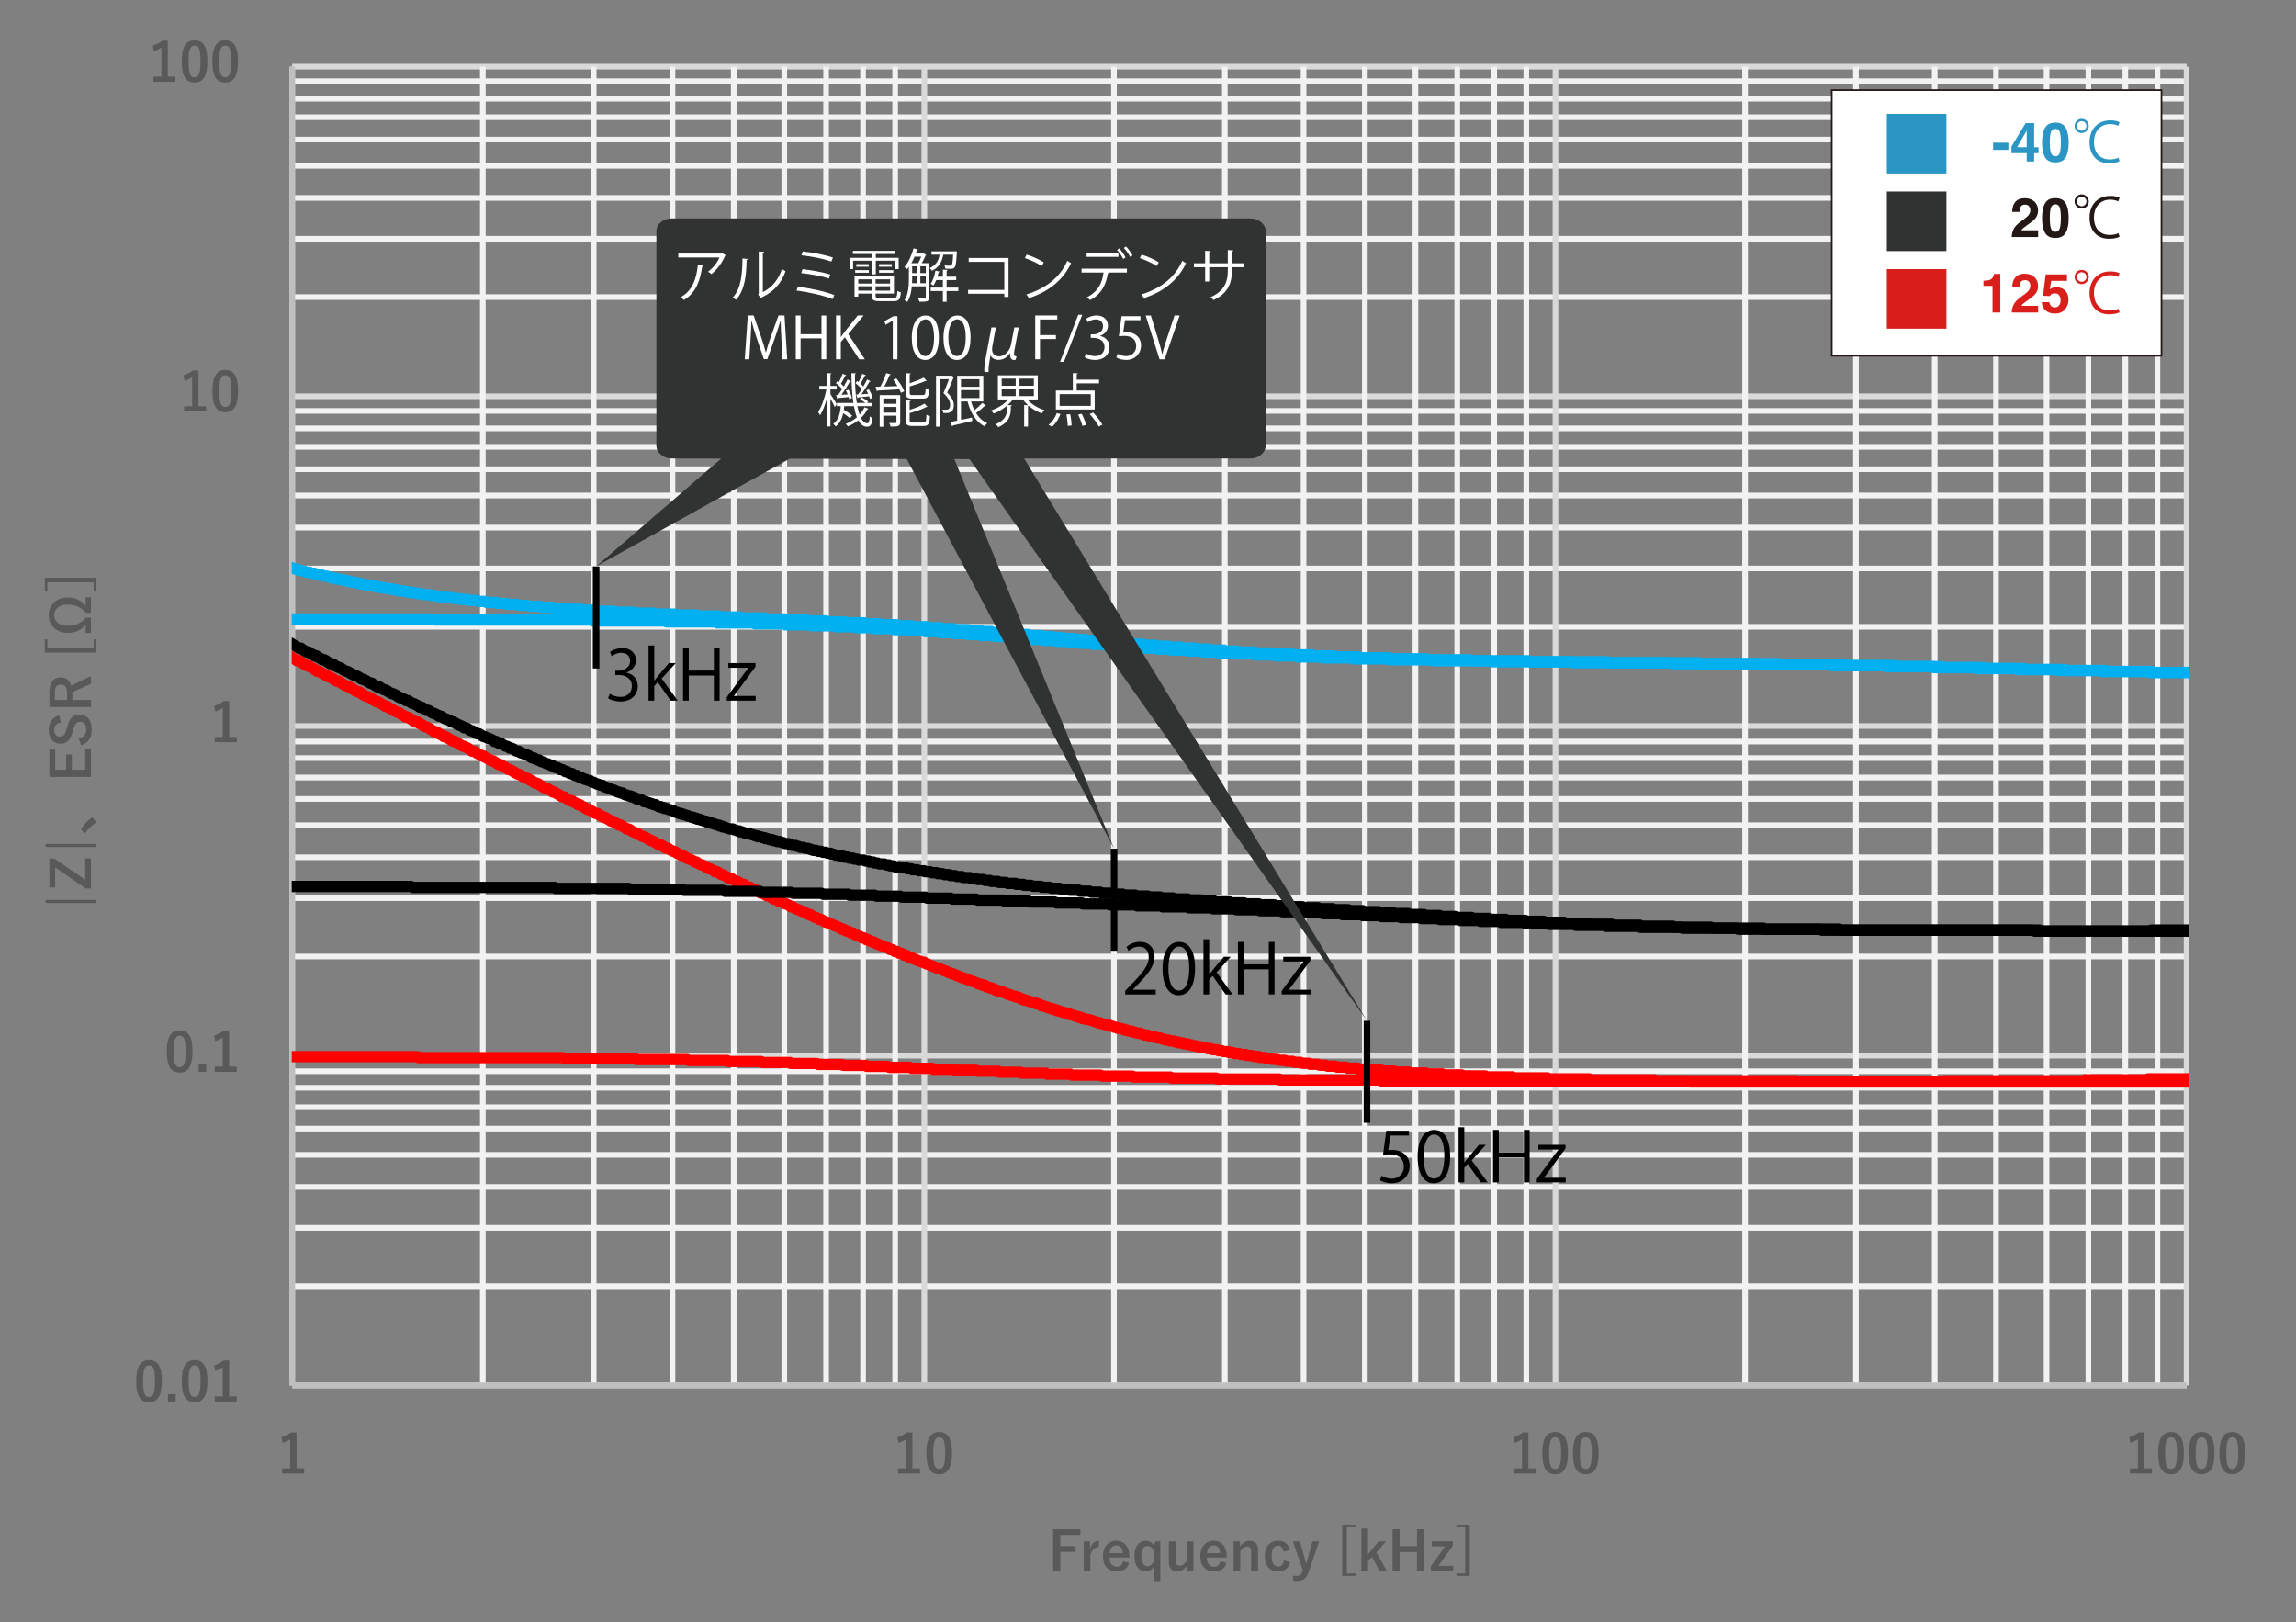 <?xml version="1.0" encoding="UTF-8"?>
<svg id="a" data-name="レイヤー 1" xmlns="http://www.w3.org/2000/svg" xmlns:xlink="http://www.w3.org/1999/xlink" viewBox="0 0 1397.998 987.658">
  <rect x="0" y="0" width="1397.998" height="987.658" fill="#808080" stroke="none"/>
  <defs>
    <style>
      .j, .k, .l, .m, .n, .o, .p, .q {
        fill: none;
      }

      .k, .l, .m, .n, .o, .q {
        stroke-linejoin: round;
      }

      .k, .m, .n {
        stroke-linecap: round;
        stroke-width: 6.875px;
      }

      .k, .p {
        stroke: #000;
      }

      .l {
        stroke: #f2f2f2;
      }

      .l, .o, .q {
        stroke-width: 3.438px;
      }

      .r {
        fill: #595959;
      }

      .s {
        isolation: isolate;
      }

      .t {
        fill: #231815;
      }

      .u, .v {
        fill: #fff;
      }

      .w {
        fill: #2b96c3;
      }

      .x {
        fill: #313333;
      }

      .m {
        stroke: red;
      }

      .y {
        fill: #d81f1c;
      }

      .n {
        stroke: #00b0f0;
      }

      .v {
        stroke: #231815;
      }

      .v, .p {
        stroke-miterlimit: 10;
      }

      .z {
        clip-path: url(#h);
      }

      .aa {
        clip-path: url(#e);
      }

      .ab {
        clip-path: url(#d);
      }

      .ac {
        clip-path: url(#g);
      }

      .ad {
        clip-path: url(#f);
      }

      .ae {
        clip-path: url(#i);
      }

      .af {
        clip-path: url(#c);
      }

      .ag {
        clip-path: url(#b);
      }

      .o {
        stroke: #d9d9d9;
      }

      .p {
        stroke-width: 4px;
      }

      .q {
        stroke: #bfbfbf;
      }
    </style>
    <clipPath id="b">
      <rect class="j" width="1397.998" height="987.658"/>
    </clipPath>
    <clipPath id="c">
      <rect class="j" width="1397.998" height="987.658"/>
    </clipPath>
    <clipPath id="d">
      <rect class="j" x="177.636" y="40.264" width="1155.228" height="805.284"/>
    </clipPath>
    <clipPath id="e">
      <rect class="j" x="177.636" y="40.264" width="1155.228" height="805.284"/>
    </clipPath>
    <clipPath id="f">
      <rect class="j" x="177.636" y="40.264" width="1155.228" height="805.284"/>
    </clipPath>
    <clipPath id="g">
      <rect class="j" x="177.636" y="40.264" width="1155.228" height="805.284"/>
    </clipPath>
    <clipPath id="h">
      <rect class="j" x="177.636" y="40.264" width="1155.228" height="805.284"/>
    </clipPath>
    <clipPath id="i">
      <rect class="j" x="177.636" y="40.264" width="1155.228" height="805.284"/>
    </clipPath>
  </defs>
  <g class="ag">
    <g class="af">
      <g>
        <path class="l" d="M177.932,783.08h1153.452M177.932,747.553h1153.452M177.932,722.684h1153.452M177.932,703.144h1153.452M177.932,687.156h1153.452M177.932,674.13h1153.452M177.932,662.287h1153.452M177.932,652.221h1153.452M177.932,582.351h1153.452M177.932,546.824h1153.452M177.932,521.955h1153.452M177.932,502.415h1153.452M177.932,486.427h1153.452M177.932,473.401h1153.452M177.932,461.558h1153.452M177.932,451.492h1153.452M177.932,381.622h1153.452M177.932,346.095h1153.452M177.932,321.226h1153.452M177.932,301.686h1153.452M177.932,285.698h1153.452M177.932,272.08h1153.452M177.932,260.829h1153.452M177.932,250.171h1153.452M177.932,180.893h1153.452M177.932,145.366h1153.452M177.932,120.497h1153.452M177.932,100.957h1153.452M177.932,84.969h1153.452M177.932,71.351h1153.452M177.932,60.1h1153.452M177.932,49.442h1153.452"/>
        <path class="o" d="M177.932,843.476h1153.452M177.932,642.747h1153.452M177.932,442.018h1153.452M177.932,241.289h1153.452M177.932,40.56h1153.452"/>
        <path class="l" d="M293.988,40.56v802.916M361.49,40.56v802.916M409.452,40.56v802.916M446.755,40.56v802.916M477.546,40.56v802.916M503.007,40.56v802.916M525.507,40.56v802.916M545.047,40.56v802.916M678.275,40.56v802.916M745.776,40.56v802.916M793.738,40.56v802.916M831.042,40.56v802.916M861.832,40.56v802.916M887.293,40.56v802.916M909.794,40.56v802.916M929.334,40.56v802.916M1062.561,40.56v802.916M1130.063,40.56v802.916M1178.025,40.56v802.916M1215.328,40.56v802.916M1246.119,40.56v802.916M1271.58,40.56v802.916M1294.08,40.56v802.916M1313.62,40.56v802.916"/>
        <path class="o" d="M177.932,40.56v802.916M562.811,40.56v802.916M947.097,40.56v802.916M1331.384,40.56v802.916"/>
        <path class="q" d="M177.932,843.476V40.56"/>
        <path class="q" d="M177.932,843.476h1153.452"/>
        <g class="ab">
          <path class="n" d="M-206.354,175.564l1.184.592,1.184.592.592.592,1.184.592.592.592h1.184l1.184.592.592.592,1.184.592,1.184.592.592.592h1.184l.592.592,1.184.592,1.184.592.592.592,1.184.592h1.184l.592.592,1.184.592.592.592,1.184.592,1.184.592h.592l1.184.592,1.184.592.592.592,1.184.592.592.592h1.184l1.184.592.592.592,1.184.592,1.184.592.592.592h1.184l.592.592,1.184.592,1.184.592.592.592,1.184.592h.592l1.184.592,1.184.592.592.592,1.184.592,1.184.592h.592l1.184.592.592.592,1.184.592,1.184.592.592.592h1.184l1.184.592.592.592,1.184.592.592.592,1.184.592h1.184l.592.592,1.184.592,1.184.592.592.592,1.184.592h.592l1.184.592,1.184.592.592.592,1.184.592,1.184.592h.592l1.184.592.592.592,1.184.592,1.184.592.592.592h1.184l1.184.592.592.592,1.184.592.592.592h1.184l1.184.592.592.592,1.184.592,1.184.592.592.592h1.184l.592.592,1.184.592,1.184.592.592.592,1.184.592h.592l1.184.592,1.184.592.592.592,1.184.592h1.184l.592.592,1.184.592.592.592,1.184.592,1.184.592h.592l1.184.592,1.184.592.592.592,1.184.592.592.592h1.184l1.184.592.592.592,1.184.592,1.184.592h.592l1.184.592.592.592,1.184.592,1.184.592h.592l1.184.592,1.184.592.592.592,1.184.592.592.592h1.184l1.184.592.592.592,1.184.592,1.184.592h.592l1.184.592.592.592,1.184.592,1.184.592h.592l1.184.592,1.184.592.592.592,1.184.592h.592l1.184.592,1.184.592.592.592,1.184.592h1.184l.592.592,1.184.592.592.592,1.184.592h1.184l.592.592,1.184.592.592.592,1.184.592h1.184l.592.592,1.184.592,1.184.592.592.592h1.184l.592.592,1.184.592,1.184.592.592.592h1.184l1.184.592.592.592,1.184.592.592.592h1.184l1.184.592.592.592,1.184.592,1.184.592h.592l1.184.592.592.592,1.184.592h1.184l.592.592,1.184.592,1.184.592.592.592h1.184l.592.592,1.184.592,1.184.592h.592l1.184.592,1.184.592.592.592,1.184.592h.592l1.184.592,1.184.592.592.592h1.184l1.184.592.592.592,1.184.592h.592l1.184.592,1.184.592.592.592h1.184l.592.592,1.184.592,1.184.592.592.592h1.184l1.184.592.592.592,1.184.592h.592l1.184.592,1.184.592.592.592h1.184l1.184.592.592.592,1.184.592h.592l1.184.592,1.184.592.592.592h1.184l1.184.592.592.592h1.184l.592.592,1.184.592,1.184.592h.592l1.184.592,1.184.592.592.592h1.184l.592.592,1.184.592,1.184.592h.592l1.184.592,1.184.592h.592l1.184.592.592.592,1.184.592h1.184l.592.592,1.184.592h1.184l.592.592,1.184.592.592.592h1.184l1.184.592.592.592h1.184l1.184.592.592.592h1.184l.592.592,1.184.592,1.184.592h.592l1.184.592.592.592h1.184l1.184.592.592.592h1.184l1.184.592.592.592h1.184l.592.592,1.184.592h1.184l.592.592,1.184.592h1.184l.592.592,1.184.592h.592l1.184.592,1.184.592h.592l1.184.592,1.184.592h.592l1.184.592.592.592h1.184l1.184.592.592.592h1.184l1.184.592.592.592h1.184l.592.592h1.184l1.184.592.592.592h1.184l1.184.592.592.592h1.184l.592.592h1.184l1.184.592.592.592h1.184l1.184.592.592.592h1.184l.592.592h1.184l1.184.592.592.592h1.184l.592.592h1.184l1.184.592h.592l1.184.592,1.184.592h.592l1.184.592h.592l1.184.592,1.184.592h.592l1.184.592h1.184l.592.592h1.184l.592.592,1.184.592h1.184l.592.592h1.184l1.184.592h.592l1.184.592h.592l1.184.592h1.184l.592.592,1.184.592h1.184l.592.592h1.184l.592.592h1.184l1.184.592h.592l1.184.592h1.184l.592.592h1.184l.592.592h1.184l1.184.592h.592l1.184.592h1.184l.592.592h1.184l.592.592h1.184l1.184.592h.592l1.184.592h.592l1.184.592h1.184l.592.592h2.368l.592.592h1.184l.592.592h1.184l1.184.592h.592l1.184.592h1.184l.592.592h1.776l1.184.592h1.184l.592.592h1.184l1.184.592h1.776l.592.592h1.184l1.184.592h.592l1.184.592h1.776l1.184.592h.592l1.184.592h1.776l1.184.592h1.776l1.184.592h.592l1.184.592h1.776l1.184.592h1.776l1.184.592h.592l1.184.592h1.776l1.184.592h1.776l1.184.592h1.776l1.184.592h1.776l.592.592h2.368l.592.592h2.368l.592.592h1.776l1.184.592h2.961l1.184.592h1.776l.592.592h2.368l.592.592h2.961l1.184.592h2.961l.592.592h2.368l.592.592h2.961l1.184.592h2.961l.592.592h2.961l1.184.592h2.961l.592.592h4.145l.592.592h2.961l1.184.592h3.553l1.184.592h3.553l1.184.592h3.553l1.184.592h4.145l.592.592h4.737l1.184.592h3.553l1.184.592h5.921l.592.592h5.329l.592.592h5.921l1.184.592h5.329l1.184.592h6.513l1.184.592h6.513l1.184.592h7.698l.592.592h7.698l1.184.592h8.882l.592.592h9.474l1.184.592h10.658l1.184.592h11.25l1.184.592h11.25l1.184.592h12.435l.592.592h13.027l.592.592h12.435l1.184.592h13.619l.592.592h11.842l.592.592h12.435l1.184.592h10.658l1.184.592h10.066l1.184.592h10.658l1.184.592h8.29l1.184.592h9.474l1.184.592h7.698l.592.592h8.882l.592.592h7.698l1.184.592h6.513l1.184.592h7.698l1.184.592h6.513l1.184.592h5.329l1.184.592h6.513l1.184.592h6.513l1.184.592h5.921l.592.592h7.105l.592.592h5.921l1.184.592h5.329l1.184.592h5.921l.592.592h5.921l1.184.592h6.513l1.184.592h5.329l1.184.592h5.921l.592.592h7.105l.592.592h5.921l1.184.592h6.513l1.184.592h6.513l1.184.592h6.513l1.184.592h7.698l.592.592h7.698l1.184.592h7.698l1.184.592h7.105l1.184.592h9.474l1.184.592h9.474l1.184.592h10.658l.592.592h11.842l.592.592h12.435l1.184.592h14.211l1.184.592h17.172l1.184.592h21.316l.592.592h26.053l1.184.592h34.343l1.184.592h46.778l1.184.592h54.475l1.184.592h47.962l1.184.592h38.488l.592.592h30.79l1.184.592h26.645l1.184.592h24.869l1.184.592h23.093l.592.592h24.277l.592.592h24.277l1.184.592h26.645l1.184.592h31.382l1.184.592h41.448l.592.592h70.462l.592.592h227.967l1.184-.592h63.357l.592-.592h34.935l.592-.592h24.277l1.184-.592h18.948l1.184-.592h14.211l1.184-.592h12.435l.592-.592h11.842l.592-.592h10.066l.592-.592h7.698l1.184-.592h7.698l.592-.592h7.105l.592-.592h7.105l.592-.592h5.921l1.184-.592h5.921l.592-.592h4.737l1.184-.592h4.737l1.184-.592h3.553l1.184-.592h4.737l.592-.592h4.145l1.184-.592h3.553l1.184-.592h2.961l.592-.592h4.145l.592-.592h2.961l1.184-.592h2.961l.592-.592h2.961l1.184-.592h2.961l.592-.592h2.961l1.184-.592h2.961l.592-.592h1.776l1.184-.592h2.961l1.184-.592h1.776l.592-.592h2.961l1.184-.592h1.776l1.184-.592h1.776l1.184-.592h1.776l1.184-.592h1.776l.592-.592h2.368l.592-.592h2.368l.592-.592h1.776l1.184-.592h1.184l.592-.592h2.368l.592-.592h1.776l1.184-.592h1.776l1.184-.592h1.184l.592-.592h1.776l1.184-.592h1.184l.592-.592h2.368l.592-.592h1.184l.592-.592h2.368l.592-.592h1.184l.592-.592h1.184l1.184-.592h1.776l1.184-.592h.592l1.184-.592h.592l1.184-.592h1.184l.592-.592h2.368l.592-.592h1.184l.592-.592h1.184l1.184-.592h.592l1.184-.592h1.184l.592-.592h1.184l.592-.592h1.184l1.184-.592h.592l1.184-.592h1.184l.592-.592h1.184l.592-.592h1.184l1.184-.592h.592l1.184-.592h1.184l.592-.592h1.184l.592-.592h1.184l1.184-.592h.592l1.184-.592h1.184l.592-.592h1.184l.592-.592h1.184"/>
        </g>
        <g class="aa">
          <path class="k" d="M-206.354,193.327l1.184.592,1.184.592.592.592,1.184.592h.592l1.184.592,1.184.592.592.592,1.184.592,1.184.592h.592l1.184.592.592.592,1.184.592,1.184.592.592.592,1.184.592h1.184l.592.592,1.184.592.592.592,1.184.592,1.184.592h.592l1.184.592,1.184.592.592.592,1.184.592.592.592,1.184.592h1.184l.592.592,1.184.592,1.184.592.592.592,1.184.592h.592l1.184.592,1.184.592.592.592,1.184.592.592.592,1.184.592h1.184l.592.592,1.184.592,1.184.592.592.592,1.184.592h.592l1.184.592,1.184.592.592.592,1.184.592,1.184.592.592.592h1.184l.592.592,1.184.592,1.184.592.592.592,1.184.592,1.184.592h.592l1.184.592.592.592,1.184.592,1.184.592.592.592h1.184l1.184.592.592.592,1.184.592.592.592,1.184.592,1.184.592h.592l1.184.592,1.184.592.592.592,1.184.592.592.592h1.184l1.184.592.592.592,1.184.592,1.184.592.592.592,1.184.592h.592l1.184.592,1.184.592.592.592,1.184.592.592.592h1.184l1.184.592.592.592,1.184.592,1.184.592.592.592,1.184.592h.592l1.184.592,1.184.592.592.592,1.184.592,1.184.592h.592l1.184.592.592.592,1.184.592,1.184.592.592.592,1.184.592h1.184l.592.592,1.184.592.592.592,1.184.592,1.184.592h.592l1.184.592,1.184.592.592.592,1.184.592.592.592,1.184.592h1.184l.592.592,1.184.592,1.184.592.592.592,1.184.592h.592l1.184.592,1.184.592.592.592,1.184.592,1.184.592.592.592h1.184l.592.592,1.184.592,1.184.592.592.592,1.184.592h1.184l.592.592,1.184.592.592.592,1.184.592,1.184.592.592.592h1.184l.592.592,1.184.592,1.184.592.592.592,1.184.592h1.184l.592.592,1.184.592.592.592,1.184.592,1.184.592.592.592h1.184l1.184.592.592.592,1.184.592.592.592,1.184.592h1.184l.592.592,1.184.592,1.184.592.592.592,1.184.592.592.592h1.184l1.184.592.592.592,1.184.592,1.184.592.592.592h1.184l.592.592,1.184.592,1.184.592.592.592,1.184.592,1.184.592h.592l1.184.592.592.592,1.184.592,1.184.592.592.592h1.184l1.184.592.592.592,1.184.592.592.592,1.184.592h1.184l.592.592,1.184.592.592.592,1.184.592,1.184.592.592.592h1.184l1.184.592.592.592,1.184.592.592.592,1.184.592h1.184l.592.592,1.184.592,1.184.592.592.592,1.184.592.592.592h1.184l1.184.592.592.592,1.184.592,1.184.592.592.592h1.184l.592.592,1.184.592,1.184.592.592.592,1.184.592h1.184l.592.592,1.184.592.592.592,1.184.592,1.184.592.592.592h1.184l1.184.592.592.592,1.184.592.592.592,1.184.592h1.184l.592.592,1.184.592,1.184.592.592.592,1.184.592h.592l1.184.592,1.184.592.592.592,1.184.592,1.184.592h.592l1.184.592.592.592,1.184.592,1.184.592.592.592,1.184.592h.592l1.184.592,1.184.592.592.592,1.184.592,1.184.592h.592l1.184.592.592.592,1.184.592,1.184.592.592.592h1.184l1.184.592.592.592,1.184.592.592.592,1.184.592h1.184l.592.592,1.184.592,1.184.592.592.592,1.184.592.592.592h1.184l1.184.592.592.592,1.184.592,1.184.592.592.592h1.184l.592.592,1.184.592,1.184.592.592.592,1.184.592h1.184l.592.592,1.184.592.592.592,1.184.592,1.184.592h.592l1.184.592,1.184.592.592.592,1.184.592.592.592h1.184l1.184.592.592.592,1.184.592.592.592,1.184.592h1.184l.592.592,1.184.592,1.184.592.592.592,1.184.592h.592l1.184.592,1.184.592.592.592,1.184.592,1.184.592h.592l1.184.592.592.592,1.184.592,1.184.592.592.592h1.184l1.184.592.592.592,1.184.592.592.592,1.184.592h1.184l.592.592,1.184.592,1.184.592.592.592h1.184l.592.592,1.184.592,1.184.592.592.592,1.184.592h1.184l.592.592,1.184.592.592.592,1.184.592,1.184.592h.592l1.184.592,1.184.592.592.592,1.184.592.592.592h1.184l1.184.592.592.592,1.184.592.592.592h1.184l1.184.592.592.592,1.184.592,1.184.592.592.592h1.184l.592.592,1.184.592,1.184.592.592.592h1.184l1.184.592.592.592,1.184.592.592.592,1.184.592h1.184l.592.592,1.184.592,1.184.592.592.592h1.184l.592.592,1.184.592,1.184.592.592.592,1.184.592h1.184l.592.592,1.184.592.592.592,1.184.592h1.184l.592.592,1.184.592,1.184.592.592.592h1.184l.592.592,1.184.592,1.184.592.592.592h1.184l1.184.592.592.592,1.184.592.592.592h1.184l1.184.592.592.592,1.184.592,1.184.592h.592l1.184.592.592.592,1.184.592,1.184.592h.592l1.184.592.592.592,1.184.592,1.184.592h.592l1.184.592,1.184.592.592.592,1.184.592h.592l1.184.592,1.184.592.592.592,1.184.592h1.184l.592.592,1.184.592.592.592,1.184.592h1.184l.592.592,1.184.592,1.184.592h.592l1.184.592.592.592,1.184.592,1.184.592h.592l1.184.592,1.184.592.592.592,1.184.592h.592l1.184.592,1.184.592.592.592h1.184l1.184.592.592.592,1.184.592h.592l1.184.592,1.184.592.592.592,1.184.592h1.184l.592.592,1.184.592.592.592h1.184l1.184.592.592.592,1.184.592h.592l1.184.592,1.184.592.592.592h1.184l1.184.592.592.592,1.184.592h.592l1.184.592,1.184.592.592.592h1.184l1.184.592.592.592,1.184.592h.592l1.184.592,1.184.592.592.592h1.184l1.184.592.592.592,1.184.592h.592l1.184.592,1.184.592.592.592h1.184l1.184.592.592.592,1.184.592h.592l1.184.592,1.184.592h.592l1.184.592,1.184.592.592.592h1.184l.592.592,1.184.592h1.184l.592.592,1.184.592,1.184.592h.592l1.184.592.592.592h1.184l1.184.592.592.592,1.184.592h1.184l.592.592,1.184.592h.592l1.184.592,1.184.592h.592l1.184.592.592.592,1.184.592h1.184l.592.592,1.184.592h1.184l.592.592,1.184.592h.592l1.184.592,1.184.592h.592l1.184.592,1.184.592h.592l1.184.592.592.592h1.184l1.184.592.592.592h1.184l1.184.592.592.592h1.184l.592.592,1.184.592h1.184l.592.592,1.184.592h1.184l.592.592,1.184.592h.592l1.184.592,1.184.592h.592l1.184.592h1.184l.592.592,1.184.592h.592l1.184.592,1.184.592h.592l1.184.592h1.184l.592.592,1.184.592h.592l1.184.592,1.184.592h.592l1.184.592h.592l1.184.592,1.184.592h.592l1.184.592h1.184l.592.592,1.184.592h.592l1.184.592h1.184l.592.592h1.184l1.184.592.592.592h1.184l.592.592h1.184l1.184.592.592.592h1.184l1.184.592h.592l1.184.592h.592l1.184.592h1.184l.592.592,1.184.592h1.184l.592.592h1.184l.592.592h1.184l1.184.592h.592l1.184.592h1.184l.592.592,1.184.592h.592l1.184.592h1.184l.592.592h1.184l1.184.592h.592l1.184.592h.592l1.184.592h1.184l.592.592h1.184l.592.592h1.184l1.184.592h.592l1.184.592h1.184l.592.592h1.184l.592.592h1.184l1.184.592h.592l1.184.592h1.184l.592.592h1.184l.592.592h1.184l1.184.592h.592l1.184.592h1.776l1.184.592h.592l1.184.592h1.184l.592.592h1.184l1.184.592h.592l1.184.592h1.776l1.184.592h.592l1.184.592h1.184l.592.592h1.776l1.184.592h1.184l.592.592h1.184l1.184.592h1.776l.592.592h1.184l1.184.592h1.776l1.184.592h.592l1.184.592h1.776l1.184.592h.592l1.184.592h1.776l1.184.592h.592l1.184.592h1.776l1.184.592h1.776l1.184.592h.592l1.184.592h1.776l1.184.592h1.776l1.184.592h1.776l1.184.592h1.776l.592.592h1.184l1.184.592h1.776l1.184.592h1.776l.592.592h2.368l.592.592h2.368l.592.592h1.776l1.184.592h2.961l1.184.592h1.776l.592.592h2.368l.592.592h1.776l1.184.592h2.961l1.184.592h1.776l.592.592h2.368l.592.592h2.961l1.184.592h2.961l.592.592h2.368l.592.592h2.961l1.184.592h2.961l.592.592h2.961l1.184.592h2.961l.592.592h2.961l1.184.592h2.961l.592.592h2.961l1.184.592h2.961l.592.592h4.145l.592.592h2.961l1.184.592h3.553l1.184.592h2.961l.592.592h4.145l.592.592h4.145l1.184.592h4.737l.592.592h4.145l.592.592h4.145l1.184.592h4.737l.592.592h4.737l1.184.592h4.737l1.184.592h4.737l.592.592h5.329l.592.592h5.921l1.184.592h5.329l1.184.592h5.921l.592.592h5.921l1.184.592h6.513l1.184.592h6.513l1.184.592h6.513l1.184.592h6.513l1.184.592h7.698l.592.592h7.698l1.184.592h6.513l1.184.592h8.29l1.184.592h7.698l1.184.592h7.698l.592.592h8.882l.592.592h7.698l1.184.592h7.698l1.184.592h8.29l1.184.592h7.698l.592.592h8.882l1.184.592h7.698l.592.592h8.882l1.184.592h7.698l.592.592h8.882l.592.592h8.882l1.184.592h8.29l1.184.592h8.29l1.184.592h8.882l.592.592h10.066l.592.592h9.474l1.184.592h10.658l.592.592h10.658l1.184.592h11.25l1.184.592h13.619l.592.592h13.619l1.184.592h15.987l1.184.592h18.948l1.184.592h21.908l1.184.592h30.79l.592.592h45.593l.592.592h121.385l.592.592h66.318l1.184-.592h119.016l1.184-.592h43.225l1.184-.592h27.83l.592-.592h20.132l1.184-.592h16.579l.592-.592h14.803l.592-.592h11.842l.592-.592h9.474l1.184-.592h8.882l.592-.592h8.882l1.184-.592h6.513l1.184-.592h6.513l1.184-.592h5.329l1.184-.592h5.921l.592-.592h4.737l1.184-.592h5.921l.592-.592h4.145l.592-.592h5.329l.592-.592h4.145l.592-.592h4.145l.592-.592h4.145l1.184-.592h2.368l1.184-.592h3.553l1.184-.592h2.961l1.184-.592h2.368l1.184-.592h2.961l1.184-.592h2.368l1.184-.592h1.776l1.184-.592h2.961l.592-.592h2.961l1.184-.592h1.776l1.184-.592h1.776l1.184-.592h2.961l.592-.592h1.776l1.184-.592h1.776l1.184-.592h1.776l1.184-.592h1.776l1.184-.592h1.776l.592-.592h2.368l.592-.592h2.368l.592-.592h1.184l.592-.592h2.368l.592-.592h2.368l.592-.592h1.184l.592-.592h2.368l.592-.592h1.184l1.184-.592h1.776l.592-.592h1.184l1.184-.592h1.776l1.184-.592h.592l1.184-.592h1.776l1.184-.592h.592l1.184-.592h1.184l.592-.592h1.184l.592-.592h2.368l.592-.592h1.184l1.184-.592h.592l1.184-.592h.592l1.184-.592h1.184l.592-.592h2.368l.592-.592h1.184l.592-.592h1.184l1.184-.592h.592l1.184-.592h.592l1.184-.592h1.184l.592-.592h1.184l1.184-.592h.592l1.184-.592h.592l1.184-.592h1.184l.592-.592h1.184l1.184-.592.592-.592h1.184l.592-.592h1.184l1.184-.592h.592l1.184-.592h1.184l.592-.592h1.184l.592-.592h1.184l1.184-.592.592-.592h1.184l1.184-.592h.592l1.184-.592h.592l1.184-.592h1.184l.592-.592,1.184-.592h1.184l.592-.592h1.184l.592-.592,1.184-.592h1.184l.592-.592h1.184l1.184-.592h.592l1.184-.592.592-.592h1.184l1.184-.592.592-.592h1.184l.592-.592h1.184l1.184-.592.592-.592h1.184l1.184-.592h.592l1.184-.592.592-.592h1.184l1.184-.592.592-.592h1.184l1.184-.592h.592l1.184-.592.592-.592h1.184l1.184-.592.592-.592h1.184l1.184-.592.592-.592h1.184l.592-.592,1.184-.592h1.184l.592-.592,1.184-.592h1.184l.592-.592,1.184-.592h.592l1.184-.592,1.184-.592h.592l1.184-.592,1.184-.592h.592l1.184-.592.592-.592h1.184l1.184-.592.592-.592h1.184l1.184-.592.592-.592h1.184l.592-.592,1.184-.592h1.184l.592-.592,1.184-.592,1.184-.592h.592l1.184-.592.592-.592h1.184l1.184-.592.592-.592,1.184-.592h.592l1.184-.592,1.184-.592h.592l1.184-.592,1.184-.592.592-.592h1.184l.592-.592,1.184-.592h1.184l.592-.592,1.184-.592,1.184-.592h.592l1.184-.592.592-.592h1.184l1.184-.592.592-.592,1.184-.592h1.184l.592-.592,1.184-.592.592-.592h1.184l1.184-.592.592-.592,1.184-.592h1.184l.592-.592,1.184-.592.592-.592h1.184l1.184-.592.592-.592,1.184-.592h1.184l.592-.592,1.184-.592.592-.592h1.184l1.184-.592.592-.592,1.184-.592h1.184l.592-.592,1.184-.592.592-.592h1.184l1.184-.592.592-.592,1.184-.592.592-.592h1.184l1.184-.592.592-.592,1.184-.592h1.184l.592-.592,1.184-.592.592-.592h1.184l1.184-.592.592-.592,1.184-.592,1.184-.592h.592l1.184-.592.592-.592,1.184-.592h1.184l.592-.592,1.184-.592,1.184-.592.592-.592h1.184l.592-.592,1.184-.592,1.184-.592.592-.592h1.184l1.184-.592.592-.592,1.184-.592h.592l1.184-.592,1.184-.592.592-.592,1.184-.592h1.184l.592-.592,1.184-.592.592-.592,1.184-.592h1.184l.592-.592,1.184-.592,1.184-.592.592-.592h1.184l.592-.592,1.184-.592,1.184-.592.592-.592h1.184l.592-.592,1.184-.592,1.184-.592.592-.592h1.184l1.184-.592.592-.592,1.184-.592.592-.592h1.184l1.184-.592.592-.592,1.184-.592,1.184-.592h.592l1.184-.592.592-.592,1.184-.592,1.184-.592.592-.592h1.184l1.184-.592.592-.592,1.184-.592.592-.592h1.184l1.184-.592.592-.592,1.184-.592,1.184-.592h.592l1.184-.592.592-.592,1.184-.592,1.184-.592.592-.592h1.184l1.184-.592.592-.592,1.184-.592.592-.592h1.184l1.184-.592.592-.592,1.184-.592,1.184-.592.592-.592h1.184l.592-.592,1.184-.592,1.184-.592.592-.592h1.184l1.184-.592.592-.592,1.184-.592.592-.592,1.184-.592h1.184l.592-.592,1.184-.592.592-.592,1.184-.592,1.184-.592h.592l1.184-.592,1.184-.592.592-.592,1.184-.592h.592l1.184-.592,1.184-.592.592-.592,1.184-.592,1.184-.592h.592l1.184-.592.592-.592,1.184-.592,1.184-.592.592-.592h1.184l1.184-.592.592-.592,1.184-.592.592-.592,1.184-.592h1.184l.592-.592,1.184-.592,1.184-.592.592-.592,1.184-.592h.592l1.184-.592,1.184-.592.592-.592,1.184-.592,1.184-.592h.592l1.184-.592.592-.592,1.184-.592,1.184-.592.592-.592h1.184l1.184-.592.592-.592,1.184-.592.592-.592,1.184-.592"/>
        </g>
        <g class="ad">
          <path class="m" d="M-206.354,199.841l1.184.592,1.184.592.592.592,1.184.592.592.592h1.184l1.184.592.592.592,1.184.592,1.184.592.592.592,1.184.592h.592l1.184.592,1.184.592.592.592,1.184.592,1.184.592h.592l1.184.592.592.592,1.184.592,1.184.592.592.592,1.184.592h1.184l.592.592,1.184.592.592.592,1.184.592,1.184.592h.592l1.184.592,1.184.592.592.592,1.184.592.592.592,1.184.592h1.184l.592.592,1.184.592.592.592,1.184.592,1.184.592h.592l1.184.592,1.184.592.592.592,1.184.592.592.592,1.184.592h1.184l.592.592,1.184.592,1.184.592.592.592,1.184.592h.592l1.184.592,1.184.592.592.592,1.184.592,1.184.592.592.592h1.184l.592.592,1.184.592,1.184.592.592.592,1.184.592,1.184.592h.592l1.184.592.592.592,1.184.592,1.184.592.592.592h1.184l1.184.592.592.592,1.184.592.592.592,1.184.592,1.184.592h.592l1.184.592,1.184.592.592.592,1.184.592.592.592h1.184l1.184.592.592.592,1.184.592.592.592,1.184.592,1.184.592h.592l1.184.592,1.184.592.592.592,1.184.592.592.592h1.184l1.184.592.592.592,1.184.592,1.184.592.592.592,1.184.592h.592l1.184.592,1.184.592.592.592,1.184.592,1.184.592.592.592h1.184l.592.592,1.184.592,1.184.592.592.592,1.184.592h1.184l.592.592,1.184.592.592.592,1.184.592,1.184.592.592.592h1.184l1.184.592.592.592,1.184.592.592.592,1.184.592h1.184l.592.592,1.184.592,1.184.592.592.592,1.184.592.592.592h1.184l1.184.592.592.592,1.184.592,1.184.592.592.592h1.184l.592.592,1.184.592,1.184.592.592.592,1.184.592.592.592h1.184l1.184.592.592.592,1.184.592,1.184.592.592.592h1.184l.592.592,1.184.592,1.184.592.592.592,1.184.592,1.184.592h.592l1.184.592.592.592,1.184.592,1.184.592.592.592,1.184.592h1.184l.592.592,1.184.592.592.592,1.184.592,1.184.592h.592l1.184.592,1.184.592.592.592,1.184.592.592.592,1.184.592h1.184l.592.592,1.184.592,1.184.592.592.592,1.184.592h.592l1.184.592,1.184.592.592.592,1.184.592,1.184.592.592.592h1.184l.592.592,1.184.592,1.184.592.592.592,1.184.592h.592l1.184.592,1.184.592.592.592,1.184.592,1.184.592.592.592h1.184l.592.592,1.184.592,1.184.592.592.592,1.184.592h1.184l.592.592,1.184.592.592.592,1.184.592,1.184.592.592.592h1.184l1.184.592.592.592,1.184.592.592.592,1.184.592h1.184l.592.592,1.184.592,1.184.592.592.592,1.184.592.592.592h1.184l1.184.592.592.592,1.184.592,1.184.592.592.592,1.184.592h.592l1.184.592,1.184.592.592.592,1.184.592,1.184.592h.592l1.184.592.592.592,1.184.592,1.184.592.592.592,1.184.592h1.184l.592.592,1.184.592.592.592,1.184.592,1.184.592h.592l1.184.592.592.592,1.184.592,1.184.592.592.592,1.184.592h1.184l.592.592,1.184.592.592.592,1.184.592,1.184.592h.592l1.184.592,1.184.592.592.592,1.184.592.592.592,1.184.592h1.184l.592.592,1.184.592,1.184.592.592.592,1.184.592h.592l1.184.592,1.184.592.592.592,1.184.592,1.184.592.592.592h1.184l.592.592,1.184.592,1.184.592.592.592,1.184.592h1.184l.592.592,1.184.592.592.592,1.184.592,1.184.592.592.592h1.184l1.184.592.592.592,1.184.592.592.592,1.184.592h1.184l.592.592,1.184.592.592.592,1.184.592,1.184.592.592.592h1.184l1.184.592.592.592,1.184.592.592.592,1.184.592h1.184l.592.592,1.184.592,1.184.592.592.592,1.184.592.592.592h1.184l1.184.592.592.592,1.184.592,1.184.592.592.592h1.184l.592.592,1.184.592,1.184.592.592.592,1.184.592,1.184.592h.592l1.184.592.592.592,1.184.592,1.184.592.592.592h1.184l1.184.592.592.592,1.184.592.592.592,1.184.592h1.184l.592.592,1.184.592,1.184.592.592.592,1.184.592.592.592h1.184l1.184.592.592.592,1.184.592.592.592,1.184.592h1.184l.592.592,1.184.592,1.184.592.592.592,1.184.592.592.592h1.184l1.184.592.592.592,1.184.592,1.184.592.592.592h1.184l.592.592,1.184.592,1.184.592.592.592,1.184.592h1.184l.592.592,1.184.592.592.592,1.184.592,1.184.592.592.592h1.184l1.184.592.592.592,1.184.592.592.592,1.184.592h1.184l.592.592,1.184.592,1.184.592.592.592,1.184.592.592.592h1.184l1.184.592.592.592,1.184.592,1.184.592.592.592h1.184l.592.592,1.184.592,1.184.592.592.592,1.184.592h1.184l.592.592,1.184.592.592.592,1.184.592,1.184.592h.592l1.184.592.592.592,1.184.592,1.184.592.592.592,1.184.592h1.184l.592.592,1.184.592.592.592,1.184.592,1.184.592h.592l1.184.592,1.184.592.592.592,1.184.592.592.592h1.184l1.184.592.592.592,1.184.592,1.184.592.592.592h1.184l.592.592,1.184.592,1.184.592.592.592,1.184.592,1.184.592h.592l1.184.592.592.592,1.184.592,1.184.592.592.592h1.184l1.184.592.592.592,1.184.592.592.592,1.184.592h1.184l.592.592,1.184.592,1.184.592.592.592,1.184.592h.592l1.184.592,1.184.592.592.592,1.184.592.592.592h1.184l1.184.592.592.592,1.184.592,1.184.592.592.592h1.184l.592.592,1.184.592,1.184.592.592.592,1.184.592h1.184l.592.592,1.184.592.592.592,1.184.592,1.184.592h.592l1.184.592,1.184.592.592.592,1.184.592.592.592h1.184l1.184.592.592.592,1.184.592,1.184.592.592.592h1.184l.592.592,1.184.592,1.184.592.592.592,1.184.592h1.184l.592.592,1.184.592.592.592,1.184.592h1.184l.592.592,1.184.592,1.184.592.592.592,1.184.592h.592l1.184.592,1.184.592.592.592,1.184.592,1.184.592h.592l1.184.592.592.592,1.184.592,1.184.592h.592l1.184.592.592.592,1.184.592,1.184.592.592.592h1.184l1.184.592.592.592,1.184.592.592.592,1.184.592h1.184l.592.592,1.184.592,1.184.592.592.592h1.184l.592.592,1.184.592,1.184.592.592.592,1.184.592h1.184l.592.592,1.184.592.592.592,1.184.592h1.184l.592.592,1.184.592,1.184.592.592.592h1.184l.592.592,1.184.592,1.184.592.592.592,1.184.592h1.184l.592.592,1.184.592.592.592,1.184.592h1.184l.592.592,1.184.592,1.184.592.592.592h1.184l.592.592,1.184.592,1.184.592.592.592h1.184l.592.592,1.184.592,1.184.592.592.592h1.184l1.184.592.592.592,1.184.592.592.592h1.184l1.184.592.592.592,1.184.592,1.184.592h.592l1.184.592.592.592,1.184.592,1.184.592h.592l1.184.592,1.184.592.592.592,1.184.592h.592l1.184.592,1.184.592.592.592,1.184.592h1.184l.592.592,1.184.592.592.592,1.184.592h1.184l.592.592,1.184.592,1.184.592h.592l1.184.592.592.592,1.184.592,1.184.592h.592l1.184.592,1.184.592.592.592,1.184.592h.592l1.184.592,1.184.592.592.592h1.184l.592.592,1.184.592,1.184.592h.592l1.184.592,1.184.592.592.592,1.184.592h.592l1.184.592,1.184.592.592.592h1.184l1.184.592.592.592,1.184.592h.592l1.184.592,1.184.592.592.592,1.184.592h1.184l.592.592,1.184.592.592.592h1.184l1.184.592.592.592,1.184.592h1.184l.592.592,1.184.592.592.592h1.184l1.184.592.592.592,1.184.592h1.184l.592.592,1.184.592.592.592h1.184l1.184.592.592.592,1.184.592h1.184l.592.592,1.184.592.592.592h1.184l1.184.592.592.592,1.184.592h1.184l.592.592,1.184.592h.592l1.184.592,1.184.592.592.592h1.184l.592.592,1.184.592,1.184.592h.592l1.184.592,1.184.592h.592l1.184.592.592.592,1.184.592h1.184l.592.592,1.184.592,1.184.592h.592l1.184.592.592.592h1.184l1.184.592.592.592,1.184.592h1.184l.592.592,1.184.592h.592l1.184.592,1.184.592h.592l1.184.592,1.184.592.592.592h1.184l.592.592,1.184.592h1.184l.592.592,1.184.592h1.184l.592.592,1.184.592.592.592h1.184l1.184.592.592.592h1.184l1.184.592.592.592h1.184l.592.592,1.184.592h1.184l.592.592,1.184.592h.592l1.184.592,1.184.592h.592l1.184.592,1.184.592h.592l1.184.592.592.592h1.184l1.184.592.592.592h1.184l1.184.592.592.592h1.184l.592.592,1.184.592h1.184l.592.592,1.184.592h1.184l.592.592,1.184.592h.592l1.184.592,1.184.592h.592l1.184.592h1.184l.592.592,1.184.592h.592l1.184.592,1.184.592h.592l1.184.592,1.184.592h.592l1.184.592h.592l1.184.592,1.184.592h.592l1.184.592,1.184.592h.592l1.184.592h.592l1.184.592,1.184.592h.592l1.184.592,1.184.592h.592l1.184.592h.592l1.184.592,1.184.592h.592l1.184.592h.592l1.184.592,1.184.592h.592l1.184.592h1.184l.592.592h1.184l.592.592,1.184.592h1.184l.592.592h1.184l1.184.592.592.592h1.184l.592.592h1.184l1.184.592h.592l1.184.592,1.184.592h.592l1.184.592h.592l1.184.592h1.184l.592.592h1.184l1.184.592.592.592h1.184l.592.592h1.184l1.184.592h.592l1.184.592h1.184l.592.592h1.184l.592.592h1.184l1.184.592.592.592h1.184l1.184.592h.592l1.184.592h.592l1.184.592h1.184l.592.592h1.184l.592.592h1.184l1.184.592h.592l1.184.592h1.184l.592.592h1.184l.592.592h1.184l1.184.592h.592l1.184.592h1.184l.592.592h1.184l.592.592h1.184l1.184.592h1.776l1.184.592h.592l1.184.592h.592l1.184.592h1.184l.592.592h1.184l1.184.592h1.776l.592.592h1.184l1.184.592h.592l1.184.592h1.184l.592.592h1.776l1.184.592h1.184l.592.592h1.184l1.184.592h1.776l.592.592h1.184l1.184.592h1.776l1.184.592h.592l1.184.592h1.776l1.184.592h.592l1.184.592h1.776l1.184.592h1.776l1.184.592h.592l1.184.592h1.776l1.184.592h1.776l1.184.592h1.776l.592.592h2.368l.592.592h2.368l.592.592h1.776l1.184.592h1.776l1.184.592h1.776l1.184.592h1.776l1.184.592h1.776l1.184.592h2.368l1.184.592h1.776l1.184.592h2.961l.592.592h2.368l.592.592h2.961l1.184.592h2.961l.592.592h2.961l1.184.592h2.961l.592.592h2.961l1.184.592h2.961l.592.592h2.961l1.184.592h3.553l1.184.592h3.553l1.184.592h3.553l1.184.592h4.145l.592.592h4.737l1.184.592h3.553l1.184.592h4.737l1.184.592h5.329l1.184.592h5.921l.592.592h5.921l1.184.592h6.513l1.184.592h6.513l1.184.592h7.698l.592.592h10.066l.592.592h9.474l1.184.592h10.658l1.184.592h13.027l1.184.592h15.395l.592.592h20.724l.592.592h24.869l1.184.592h38.488l1.184.592h85.265l1.184.592h88.226l.592-.592h84.673l1.184-.592h37.304l1.184-.592h26.053l.592-.592h19.54l.592-.592h15.395l1.184-.592h12.435l1.184-.592h10.658l.592-.592h9.474l1.184-.592h8.882l.592-.592h7.698l1.184-.592h7.698l.592-.592h5.921l1.184-.592h5.921l.592-.592h5.921l.592-.592h5.329l.592-.592h4.737l1.184-.592h4.737l1.184-.592h3.553l1.184-.592h3.553l1.184-.592h3.553l1.184-.592h4.145l.592-.592h2.961l1.184-.592h3.553l1.184-.592h2.961l.592-.592h2.961l1.184-.592h2.961l.592-.592h2.961l1.184-.592h1.776l1.184-.592h2.368l1.184-.592h2.961l1.184-.592h1.776l.592-.592h2.368l.592-.592h2.368l.592-.592h2.961l1.184-.592h1.776l1.184-.592h1.776l.592-.592h2.368l.592-.592h2.368l.592-.592h1.184l.592-.592h2.368l.592-.592h2.368l.592-.592h1.776l1.184-.592h1.184l.592-.592h1.776l1.184-.592h1.776l1.184-.592h1.184l.592-.592h1.776l1.184-.592h1.184l.592-.592h1.184l1.184-.592h1.776l.592-.592h1.184l1.184-.592h.592l1.184-.592h1.776l1.184-.592h.592l1.184-.592h1.184l.592-.592h1.184l1.184-.592h1.776l.592-.592h1.184l1.184-.592h.592l1.184-.592h1.184l.592-.592h1.184l.592-.592h1.184l1.184-.592h.592l1.184-.592h1.184l.592-.592h1.184l.592-.592h1.184l1.184-.592h.592l1.184-.592h1.184l.592-.592h1.184l.592-.592h1.184l1.184-.592h.592l1.184-.592h.592l1.184-.592h1.184l.592-.592h1.184l1.184-.592.592-.592h1.184l.592-.592h1.184l1.184-.592h.592l1.184-.592h1.184l.592-.592,1.184-.592h.592l1.184-.592h1.184l.592-.592h1.184l1.184-.592.592-.592h1.184l.592-.592h1.184l1.184-.592.592-.592h1.184l1.184-.592h.592l1.184-.592h.592l1.184-.592,1.184-.592h.592l1.184-.592,1.184-.592h.592l1.184-.592h.592l1.184-.592,1.184-.592h.592l1.184-.592h1.184l.592-.592,1.184-.592h.592l1.184-.592,1.184-.592h.592l1.184-.592.592-.592h1.184l1.184-.592h.592l1.184-.592,1.184-.592h.592l1.184-.592.592-.592h1.184l1.184-.592.592-.592h1.184l1.184-.592.592-.592h1.184l.592-.592,1.184-.592h1.184l.592-.592,1.184-.592h1.184l.592-.592,1.184-.592h.592l1.184-.592,1.184-.592h.592l1.184-.592,1.184-.592.592-.592h1.184l.592-.592,1.184-.592h1.184l.592-.592,1.184-.592h1.184l.592-.592,1.184-.592.592-.592h1.184l1.184-.592.592-.592h1.184l1.184-.592.592-.592h1.184l.592-.592,1.184-.592,1.184-.592h.592l1.184-.592.592-.592h1.184l1.184-.592.592-.592,1.184-.592h1.184l.592-.592,1.184-.592.592-.592h1.184l1.184-.592.592-.592,1.184-.592h1.184l.592-.592,1.184-.592h.592l1.184-.592,1.184-.592.592-.592h1.184l1.184-.592.592-.592,1.184-.592h.592l1.184-.592,1.184-.592.592-.592h1.184l1.184-.592.592-.592,1.184-.592h.592l1.184-.592,1.184-.592.592-.592h1.184l1.184-.592.592-.592,1.184-.592.592-.592h1.184l1.184-.592.592-.592,1.184-.592h1.184l.592-.592,1.184-.592.592-.592h1.184l1.184-.592.592-.592,1.184-.592,1.184-.592h.592l1.184-.592.592-.592,1.184-.592h1.184l.592-.592,1.184-.592.592-.592,1.184-.592h1.184l.592-.592,1.184-.592,1.184-.592h.592l1.184-.592.592-.592,1.184-.592,1.184-.592h.592l1.184-.592,1.184-.592.592-.592,1.184-.592h.592l1.184-.592,1.184-.592.592-.592h1.184l1.184-.592.592-.592,1.184-.592.592-.592h1.184l1.184-.592.592-.592,1.184-.592,1.184-.592h.592l1.184-.592.592-.592,1.184-.592,1.184-.592h.592l1.184-.592,1.184-.592.592-.592,1.184-.592h.592l1.184-.592,1.184-.592.592-.592,1.184-.592h1.184l.592-.592,1.184-.592.592-.592,1.184-.592h1.184l.592-.592,1.184-.592.592-.592,1.184-.592,1.184-.592h.592l1.184-.592,1.184-.592.592-.592,1.184-.592h.592l1.184-.592,1.184-.592.592-.592,1.184-.592h1.184l.592-.592,1.184-.592.592-.592,1.184-.592,1.184-.592h.592l1.184-.592,1.184-.592.592-.592,1.184-.592h.592l1.184-.592,1.184-.592.592-.592,1.184-.592,1.184-.592h.592l1.184-.592.592-.592,1.184-.592,1.184-.592h.592l1.184-.592,1.184-.592.592-.592,1.184-.592.592-.592h1.184l1.184-.592.592-.592,1.184-.592,1.184-.592.592-.592h1.184l.592-.592,1.184-.592,1.184-.592.592-.592,1.184-.592h1.184l.592-.592,1.184-.592.592-.592,1.184-.592h1.184l.592-.592,1.184-.592.592-.592,1.184-.592,1.184-.592h.592l1.184-.592,1.184-.592.592-.592,1.184-.592.592-.592h1.184l1.184-.592.592-.592,1.184-.592,1.184-.592.592-.592h1.184l.592-.592,1.184-.592,1.184-.592.592-.592,1.184-.592h1.184l.592-.592,1.184-.592.592-.592,1.184-.592,1.184-.592h.592l1.184-.592,1.184-.592.592-.592,1.184-.592.592-.592h1.184l1.184-.592.592-.592,1.184-.592,1.184-.592.592-.592h1.184l.592-.592,1.184-.592,1.184-.592.592-.592,1.184-.592h1.184l.592-.592,1.184-.592.592-.592,1.184-.592,1.184-.592h.592l1.184-.592.592-.592,1.184-.592,1.184-.592.592-.592h1.184l1.184-.592.592-.592,1.184-.592.592-.592,1.184-.592h1.184l.592-.592,1.184-.592,1.184-.592.592-.592,1.184-.592.592-.592h1.184l1.184-.592.592-.592,1.184-.592,1.184-.592.592-.592h1.184l.592-.592,1.184-.592,1.184-.592.592-.592,1.184-.592h1.184l.592-.592,1.184-.592.592-.592,1.184-.592,1.184-.592h.592l1.184-.592,1.184-.592.592-.592,1.184-.592.592-.592,1.184-.592h1.184l.592-.592,1.184-.592,1.184-.592.592-.592,1.184-.592h.592l1.184-.592,1.184-.592.592-.592,1.184-.592.592-.592h1.184l1.184-.592.592-.592,1.184-.592,1.184-.592.592-.592,1.184-.592h.592l1.184-.592,1.184-.592.592-.592,1.184-.592,1.184-.592h.592l1.184-.592.592-.592,1.184-.592,1.184-.592.592-.592h1.184l1.184-.592.592-.592,1.184-.592.592-.592,1.184-.592,1.184-.592h.592l1.184-.592,1.184-.592.592-.592,1.184-.592.592-.592h1.184l1.184-.592.592-.592,1.184-.592,1.184-.592.592-.592h1.184l.592-.592,1.184-.592,1.184-.592.592-.592,1.184-.592,1.184-.592h.592l1.184-.592.592-.592,1.184-.592,1.184-.592.592-.592h1.184l1.184-.592.592-.592,1.184-.592.592-.592,1.184-.592,1.184-.592h.592l1.184-.592.592-.592,1.184-.592,1.184-.592.592-.592h1.184l1.184-.592.592-.592,1.184-.592.592-.592,1.184-.592,1.184-.592h.592l1.184-.592,1.184-.592.592-.592,1.184-.592.592-.592h1.184l1.184-.592.592-.592,1.184-.592,1.184-.592.592-.592,1.184-.592h.592l1.184-.592,1.184-.592.592-.592,1.184-.592,1.184-.592h.592l1.184-.592.592-.592,1.184-.592,1.184-.592.592-.592,1.184-.592h1.184l.592-.592,1.184-.592.592-.592,1.184-.592,1.184-.592h.592l1.184-.592,1.184-.592.592-.592,1.184-.592.592-.592,1.184-.592"/>
        </g>
        <g class="ac">
          <path class="n" d="M-206.354,376.885h470.144l.592.592h95.331l1.184.592h43.817l1.184.592h29.606l1.184.592h21.908l1.184.592h17.172l1.184.592h15.395l.592.592h13.619l1.184.592h11.25l1.184.592h10.658l.592.592h10.658l1.184.592h8.29l1.184.592h8.882l.592.592h7.698l1.184.592h7.698l.592.592h7.698l1.184.592h6.513l1.184.592h7.698l1.184.592h6.513l1.184.592h6.513l1.184.592h5.329l1.184.592h6.513l1.184.592h6.513l1.184.592h6.513l1.184.592h5.921l.592.592h7.105l.592.592h7.105l.592.592h7.105l.592.592h7.105l.592.592h7.698l1.184.592h6.513l1.184.592h7.698l.592.592h8.882l1.184.592h8.29l1.184.592h8.29l1.184.592h9.474l1.184.592h10.658l.592.592h11.842l.592.592h13.027l.592.592h14.211l1.184.592h17.172l1.184.592h21.316l.592.592h26.053l1.184.592h34.343l1.184.592h47.962l1.184.592h59.212l1.184.592h53.883l.592.592h41.448l1.184.592h32.567l.592.592h28.422l.592.592h24.869l1.184.592h24.277l.592.592h24.277l.592.592h25.461l.592.592h27.83l1.184.592h32.567l1.184.592h42.041l1.184.592h71.055l.592.592h643.043"/>
        </g>
        <g class="z">
          <path class="k" d="M-206.354,539.718H250.171l1.184.592h86.45l.592.592h44.409l1.184.592h31.382l1.184.592h23.685l1.184.592h21.316l.592.592h18.356l1.184.592h17.172l1.184.592h15.395l.592.592h15.395l1.184.592h14.211l1.184.592h14.211l1.184.592h14.211l1.184.592h14.211l1.184.592h15.395l.592.592h14.803l.592.592h15.395l1.184.592h15.395l.592.592h15.395l1.184.592h15.395l1.184.592h14.211l1.184.592h15.395l.592.592h13.619l1.184.592h13.027l1.184.592h13.619l.592.592h12.435l1.184.592h11.25l1.184.592h11.25l1.184.592h10.658l1.184.592h11.25l1.184.592h10.658l.592.592h10.658l1.184.592h11.25l1.184.592h10.658l.592.592h11.842l.592.592h11.842l.592.592h11.842l.592.592h13.619l1.184.592h13.619l.592.592h15.395l1.184.592h17.172l1.184.592h20.132l.592.592h24.869l1.184.592h32.567l1.184.592h49.738l1.184.592h128.49l1.184.592h860.944"/>
        </g>
        <g class="ae">
          <path class="m" d="M-206.354,643.339H254.316l.592.592h87.634l1.184.592h43.225l.592.592h30.79l1.184.592h23.093l.592.592h20.132l1.184.592h16.579l.592.592h15.395l1.184.592h14.211l1.184.592h13.619l.592.592h12.435l1.184.592h12.435l1.184.592h12.435l.592.592h12.435l1.184.592h12.435l1.184.592h12.435l.592.592h13.027l.592.592h14.803l.592.592h14.211l1.184.592h17.172l1.184.592h18.356l.592.592h22.501l.592.592h27.238l.592.592h37.896l.592.592h60.988l.592.592h187.702l.592.592h1070.555"/>
        </g>
        <g class="s">
          <path class="r" d="M98.577,840.807c0,9.215-2.8,12.96-7.88,12.96-5.112,0-7.782-3.68-7.782-12.896s2.833-12.829,7.847-12.829,7.815,3.582,7.815,12.765ZM87.115,840.839c0,7.326,1.01,9.703,3.582,9.703,2.638,0,3.68-2.409,3.68-9.703s-1.01-9.573-3.615-9.573c-2.54,0-3.647,2.214-3.647,9.573Z"/>
          <path class="r" d="M106.948,853.311h-4.656v-4.494h4.656v4.494Z"/>
          <path class="r" d="M126.323,840.807c0,9.215-2.8,12.96-7.88,12.96-5.112,0-7.782-3.68-7.782-12.896s2.833-12.829,7.847-12.829,7.815,3.582,7.815,12.765ZM114.861,840.839c0,7.326,1.01,9.703,3.582,9.703,2.638,0,3.68-2.409,3.68-9.703s-1.01-9.573-3.615-9.573c-2.54,0-3.647,2.214-3.647,9.573Z"/>
          <path class="r" d="M139.514,850.152h4.656v3.159h-13.416v-3.159h4.884v-17.714c-1.237.847-2.8,1.629-4.591,2.215l-.651-3.419c2.149-.619,4.07-1.661,5.796-2.931h3.321v21.849Z"/>
        </g>
        <g class="s">
          <path class="r" d="M117.229,640.079c0,9.215-2.8,12.96-7.88,12.96-5.112,0-7.782-3.68-7.782-12.896s2.833-12.829,7.847-12.829,7.815,3.582,7.815,12.765ZM105.767,640.111c0,7.326,1.01,9.703,3.582,9.703,2.638,0,3.68-2.409,3.68-9.703s-1.01-9.573-3.615-9.573c-2.54,0-3.647,2.214-3.647,9.573Z"/>
          <path class="r" d="M125.6,652.583h-4.656v-4.494h4.656v4.494Z"/>
          <path class="r" d="M139.505,649.423h4.656v3.159h-13.416v-3.159h4.884v-17.714c-1.237.847-2.8,1.629-4.591,2.215l-.651-3.419c2.149-.619,4.07-1.661,5.796-2.931h3.321v21.849Z"/>
        </g>
        <g class="s">
          <path class="r" d="M139.529,448.695h4.656v3.158h-13.416v-3.158h4.884v-17.714c-1.237.847-2.8,1.628-4.591,2.214l-.651-3.419c2.149-.619,4.07-1.661,5.796-2.931h3.321v21.85Z"/>
        </g>
        <g class="s">
          <path class="r" d="M120.877,247.375h4.656v3.158h-13.416v-3.158h4.884v-17.714c-1.237.847-2.8,1.628-4.591,2.214l-.651-3.419c2.149-.619,4.07-1.661,5.796-2.931h3.321v21.85Z"/>
          <path class="r" d="M145.008,238.029c0,9.215-2.8,12.96-7.88,12.96-5.112,0-7.782-3.68-7.782-12.895s2.833-12.83,7.847-12.83,7.815,3.582,7.815,12.764ZM133.546,238.062c0,7.327,1.01,9.704,3.582,9.704,2.638,0,3.68-2.41,3.68-9.704s-1.01-9.573-3.615-9.573c-2.54,0-3.647,2.214-3.647,9.573Z"/>
        </g>
        <g class="s">
          <path class="r" d="M102.167,46.646h4.656v3.158h-13.416v-3.158h4.884v-17.714c-1.237.847-2.8,1.628-4.591,2.214l-.651-3.419c2.149-.619,4.07-1.661,5.796-2.931h3.321v21.85Z"/>
          <path class="r" d="M126.298,37.3c0,9.215-2.8,12.96-7.88,12.96-5.112,0-7.782-3.68-7.782-12.895s2.833-12.83,7.847-12.83,7.815,3.582,7.815,12.764ZM114.836,37.333c0,7.327,1.01,9.704,3.582,9.704,2.638,0,3.68-2.41,3.68-9.704s-1.01-9.573-3.615-9.573c-2.54,0-3.647,2.214-3.647,9.573Z"/>
          <path class="r" d="M144.958,37.3c0,9.215-2.8,12.96-7.88,12.96-5.112,0-7.782-3.68-7.782-12.895s2.833-12.83,7.847-12.83,7.815,3.582,7.815,12.764ZM133.497,37.333c0,7.327,1.01,9.704,3.582,9.704,2.638,0,3.68-2.41,3.68-9.704s-1.01-9.573-3.615-9.573c-2.54,0-3.647,2.214-3.647,9.573Z"/>
        </g>
        <g class="s">
          <path class="r" d="M180.562,893.969h4.656v3.159h-13.416v-3.159h4.884v-17.714c-1.237.847-2.8,1.629-4.591,2.215l-.651-3.419c2.149-.619,4.07-1.661,5.796-2.931h3.321v21.849Z"/>
        </g>
        <g class="s">
          <path class="r" d="M555.554,893.969h4.656v3.159h-13.416v-3.159h4.884v-17.714c-1.237.847-2.8,1.629-4.591,2.215l-.651-3.419c2.149-.619,4.07-1.661,5.796-2.931h3.321v21.849Z"/>
          <path class="r" d="M579.685,884.625c0,9.215-2.8,12.959-7.88,12.959-5.112,0-7.782-3.679-7.782-12.895s2.833-12.829,7.847-12.829,7.815,3.582,7.815,12.765ZM568.223,884.657c0,7.326,1.01,9.703,3.582,9.703,2.638,0,3.68-2.409,3.68-9.703s-1.01-9.573-3.615-9.573c-2.54,0-3.647,2.214-3.647,9.573Z"/>
        </g>
        <g class="s">
          <path class="r" d="M930.604,893.969h4.657v3.159h-13.416v-3.159h4.884v-17.714c-1.237.847-2.8,1.629-4.591,2.215l-.651-3.419c2.149-.619,4.07-1.661,5.796-2.931h3.321v21.849Z"/>
          <path class="r" d="M954.734,884.625c0,9.215-2.8,12.959-7.88,12.959-5.112,0-7.782-3.679-7.782-12.895s2.833-12.829,7.848-12.829,7.814,3.582,7.814,12.765ZM943.272,884.657c0,7.326,1.01,9.703,3.582,9.703,2.638,0,3.68-2.409,3.68-9.703s-1.01-9.573-3.614-9.573c-2.54,0-3.647,2.214-3.647,9.573Z"/>
          <path class="r" d="M973.396,884.625c0,9.215-2.8,12.959-7.88,12.959-5.112,0-7.782-3.679-7.782-12.895s2.833-12.829,7.848-12.829,7.814,3.582,7.814,12.765ZM961.934,884.657c0,7.326,1.01,9.703,3.582,9.703,2.638,0,3.68-2.409,3.68-9.703s-1.01-9.573-3.614-9.573c-2.54,0-3.647,2.214-3.647,9.573Z"/>
        </g>
        <g class="s">
          <path class="r" d="M1305.592,893.969h4.657v3.159h-13.416v-3.159h4.884v-17.714c-1.237.847-2.8,1.629-4.591,2.215l-.651-3.419c2.149-.619,4.07-1.661,5.796-2.931h3.321v21.849Z"/>
          <path class="r" d="M1329.723,884.625c0,9.215-2.8,12.959-7.88,12.959-5.112,0-7.782-3.679-7.782-12.895s2.833-12.829,7.848-12.829,7.814,3.582,7.814,12.765ZM1318.261,884.657c0,7.326,1.01,9.703,3.582,9.703,2.638,0,3.68-2.409,3.68-9.703s-1.01-9.573-3.614-9.573c-2.54,0-3.647,2.214-3.647,9.573Z"/>
          <path class="r" d="M1348.384,884.625c0,9.215-2.8,12.959-7.88,12.959-5.112,0-7.782-3.679-7.782-12.895s2.833-12.829,7.848-12.829,7.814,3.582,7.814,12.765ZM1336.922,884.657c0,7.326,1.01,9.703,3.582,9.703,2.638,0,3.68-2.409,3.68-9.703s-1.01-9.573-3.614-9.573c-2.54,0-3.647,2.214-3.647,9.573Z"/>
          <path class="r" d="M1367.044,884.625c0,9.215-2.8,12.959-7.88,12.959-5.112,0-7.782-3.679-7.782-12.895s2.833-12.829,7.848-12.829,7.814,3.582,7.814,12.765ZM1355.582,884.657c0,7.326,1.01,9.703,3.582,9.703,2.638,0,3.68-2.409,3.68-9.703s-1.01-9.573-3.614-9.573c-2.54,0-3.647,2.214-3.647,9.573Z"/>
        </g>
        <g class="s">
          <path class="r" d="M58.137,547.888v1.889h-30.348v-1.889h30.348Z"/>
          <path class="r" d="M33.129,522.749l18.756,12.862v-12.992h3.484v18.365h-3.093l-18.691-12.83v12.179h-3.484v-17.584h3.028Z"/>
          <path class="r" d="M58.137,513.824v1.889h-30.348v-1.889h30.348Z"/>
        </g>
        <g class="s">
          <path class="r" d="M49.638,505.376c-.228-.229-.26-.391-.26-.489,0-.098.033-.228.195-.423,1.498-2.409,3.452-4.559,5.959-6.479.26-.195.358-.229.488-.229.163,0,.293.065.521.326l1.693,1.986c.195.228.293.357.293.455,0,.163-.065.294-.326.456-2.507,1.726-4.722,3.94-6.219,6.154-.13.195-.228.293-.326.293s-.195-.064-.391-.228l-1.628-1.823Z"/>
        </g>
        <g class="s">
          <path class="r" d="M33.585,456.365v12.276h6.675v-9.28h3.484v9.28h8.141v-12.536h3.484v16.932h-25.268v-16.672h3.484Z"/>
          <path class="r" d="M37.134,439.755c-2.735.651-4.135,2.149-4.135,4.494,0,2.67,1.27,4.201,3.289,4.201,2.214,0,3.224-.977,4.233-4.624l.391-1.335c1.563-5.764,3.745-7.392,7.457-7.392,4.428,0,7.489,3.061,7.489,9.117,0,4.917-2.149,8.336-6.545,9.541l-1.335-4.201c2.931-.651,4.559-2.572,4.559-5.243,0-3.321-1.433-4.819-3.615-4.819s-3.191.782-4.363,4.917l-.391,1.303c-1.596,5.373-3.712,7.099-7.587,7.099-3.81,0-6.903-2.996-6.903-8.434,0-4.429,2.084-7.555,6.285-8.89l1.172,4.266Z"/>
          <path class="r" d="M30.101,421.387c0-6.154,2.475-8.955,6.871-8.955,3.126,0,5.438,1.758,6.415,5.015l11.983-5.829v4.722l-11.332,5.112c0,.358.033.716.033,1.14v3.582h11.299v4.298h-25.268v-9.085ZM40.814,426.174v-4.396c0-3.451-1.433-4.949-3.777-4.949-2.247,0-3.647,1.27-3.647,4.754v4.591h7.424Z"/>
          <path class="r" d="M28.831,389.245v5.308h28.199v-5.308h1.531v8.108h-31.26v-8.108h1.53Z"/>
          <path class="r" d="M52.178,380.321c-2.605,3.224-6.057,5.015-10.941,5.015-6.871,0-11.56-4.526-11.56-10.811s4.656-10.746,11.527-10.746c4.852,0,8.369,1.856,10.974,5.047v-5.112h3.191v9.411h-2.996c-2.898-3.289-6.382-5.015-11.169-5.015-5.112,0-8.238,2.638-8.238,6.415s3.159,6.479,8.271,6.479c4.819,0,8.238-1.628,11.136-4.982h2.996v9.378h-3.191v-5.08Z"/>
          <path class="r" d="M58.561,351.76v8.108h-1.531v-5.308h-28.166v5.308h-1.563v-8.108h31.26Z"/>
        </g>
        <g class="s">
          <path class="r" d="M657.855,934.557h-12.211v6.806h9.248v3.483h-9.248v11.495h-4.428v-25.269h16.639v3.484Z"/>
          <path class="r" d="M668.995,941.916c-2.149,0-3.94,1.4-5.08,4.526v9.899h-4.038v-17.877h3.842v4.396c1.27-3.517,3.126-4.786,5.536-4.786l-.261,3.842Z"/>
          <path class="r" d="M675.574,948.298c.032,3.387,1.53,5.633,4.493,5.633,1.856,0,3.159-1.042,3.777-3.387l3.712,1.075c-1.107,3.419-3.549,5.177-7.522,5.177-5.34,0-8.466-3.419-8.466-9.279,0-5.829,3.289-9.443,8.108-9.443,4.559,0,7.978,3.321,7.978,9.378v.847h-12.081ZM683.649,945.595c-.195-2.995-1.465-4.688-3.907-4.688-2.475,0-3.908,1.823-4.103,4.688h8.01Z"/>
          <path class="r" d="M706.51,962.625h-4.07v-8.694c-1.042,1.791-2.768,2.833-4.852,2.833-3.907,0-6.871-3.289-6.871-9.443,0-6.121,3.028-9.247,6.838-9.247,2.214,0,4.038,1.074,5.145,3.061l.814-2.67h2.996v24.161ZM702.44,944.292c-.847-2.051-2.247-3.027-3.712-3.027-2.051,0-3.81,1.823-3.81,6.121,0,4.331,1.791,6.22,3.94,6.22,1.498,0,2.768-1.107,3.582-2.996v-6.317Z"/>
          <path class="r" d="M726.637,956.341h-3.973v-3.094c-1.271,2.149-3.419,3.549-5.797,3.549-2.897,0-5.177-1.758-5.177-5.274v-13.058h4.2v11.885c0,2.02.912,2.931,2.508,2.931,1.53,0,3.224-1.302,4.135-3.061v-11.755h4.104v17.877Z"/>
          <path class="r" d="M734.845,948.298c.032,3.387,1.53,5.633,4.493,5.633,1.856,0,3.159-1.042,3.777-3.387l3.712,1.075c-1.106,3.419-3.549,5.177-7.521,5.177-5.341,0-8.466-3.419-8.466-9.279,0-5.829,3.288-9.443,8.107-9.443,4.559,0,7.978,3.321,7.978,9.378v.847h-12.08ZM742.92,945.595c-.195-2.995-1.465-4.688-3.907-4.688-2.475,0-3.907,1.823-4.104,4.688h8.011Z"/>
          <path class="r" d="M755.036,941.59c1.433-2.116,3.549-3.517,5.861-3.517,2.963,0,5.112,1.921,5.112,5.373v12.895h-4.201v-11.755c0-2.052-.879-2.996-2.475-2.996-1.433,0-3.061,1.172-4.168,3.028v11.723h-4.103v-17.877h3.973v3.126Z"/>
          <path class="r" d="M781.479,944.684c-.391-2.476-1.497-3.615-3.158-3.615-2.638,0-4.005,2.247-4.005,6.351,0,4.135,1.367,6.382,4.005,6.382,1.921,0,3.028-1.271,3.419-3.745l3.81,1.042c-.879,3.713-3.483,5.698-7.326,5.698-5.08,0-8.107-3.483-8.107-9.312s3.125-9.41,8.107-9.41c3.843,0,6.447,2.051,7.229,5.698l-3.973.912Z"/>
          <path class="r" d="M796.916,956.993c-1.4,4.103-3.55,5.633-7.196,5.633-.685,0-1.368-.032-2.215-.163l-.162-3.126c.879.163,1.562.229,2.279.229,1.66,0,2.768-.88,3.386-2.769l.261-.781-6.057-17.551h4.331l2.116,7.489c.586,2.052.978,3.777,1.498,5.861h.326c.553-2.019,1.009-3.843,1.595-5.927l2.052-7.424h4.07l-6.284,18.528Z"/>
          <path class="r" d="M825.378,929.803h-5.308v28.198h5.308v1.53h-8.108v-31.26h8.108v1.531Z"/>
          <path class="r" d="M838.046,945.139l6.284,11.202h-4.493l-4.429-8.434-2.442,2.702v5.731h-4.037v-25.725h4.037v15.662l6.448-7.814h4.591l-5.959,6.675Z"/>
          <path class="r" d="M867.127,956.341h-4.363v-11.397h-10.518v11.397h-4.363v-25.269h4.363v10.29h10.518v-10.29h4.363v25.269Z"/>
          <path class="r" d="M884.648,941.102l-8.824,12.243h9.02v2.996h-13.644v-2.703l8.759-12.178h-8.238v-2.996h12.928v2.638Z"/>
          <path class="r" d="M894.907,959.532h-8.107v-1.53h5.308v-28.166h-5.308v-1.563h8.107v31.26Z"/>
        </g>
      </g>
    </g>
  </g>
  <g>
    <rect class="v" x="1115.333" y="54.845" width="200.765" height="161.772"/>
    <rect class="w" x="1148.866" y="69.335" width="36.288" height="36.288"/>
    <rect class="x" x="1148.866" y="116.585" width="36.288" height="36.288"/>
    <rect class="y" x="1148.866" y="163.834" width="36.288" height="36.288"/>
    <g>
      <rect class="j" x="1199.597" y="69.419" width="94.422" height="144.23"/>
      <path class="w" d="M1213.565,86.862h9.309v4.379h-9.309v-4.379Z"/>
      <path class="w" d="M1241.232,89.636v3.616h-2.66v5.06h-4.524v-5.06h-9.309v-4.038l8.644-14.271h5.189v14.693h2.66ZM1228.161,89.636h5.887v-10.152l-5.887,10.152Z"/>
      <path class="w" d="M1251.481,98.896c-2.995,0-5.095-1.049-6.301-3.146-1.205-2.097-1.808-5.086-1.808-8.968s.603-6.876,1.808-8.984c1.206-2.108,3.306-3.162,6.301-3.162s5.098,1.054,6.309,3.162c1.2,2.108,1.8,5.103,1.8,8.984s-.603,6.871-1.808,8.968c-1.206,2.098-3.306,3.146-6.301,3.146ZM1254.189,92.977c.422-1.427.633-3.492.633-6.195,0-2.833-.214-4.93-.641-6.292-.427-1.362-1.327-2.043-2.7-2.043s-2.281.681-2.725,2.043c-.443,1.362-.665,3.459-.665,6.292,0,2.703.222,4.771.665,6.203.443,1.433,1.352,2.149,2.725,2.149s2.276-.719,2.708-2.157Z"/>
      <path class="w" d="M1271.835,76.658c0,2.392-1.96,4.352-4.318,4.352-2.392,0-4.352-1.96-4.352-4.352,0-2.358,1.96-4.318,4.352-4.318,2.425,0,4.318,2.026,4.318,4.318ZM1264.594,76.658c0,1.628,1.295,2.923,2.923,2.923,1.595,0,2.891-1.295,2.891-2.923,0-1.594-1.296-2.89-2.891-2.89-1.694,0-2.923,1.362-2.923,2.89ZM1290.57,98.184c-1.163.598-3.455,1.196-6.378,1.196-7.607,0-11.893-5.148-11.893-12.855,0-7.972,5.083-13.254,12.623-13.254,2.99,0,4.851.664,5.647,1.096l-.764,2.259c-1.196-.565-2.857-1.063-4.917-1.063-6.046,0-9.898,4.418-9.898,10.896,0,6.577,3.653,10.597,9.699,10.597,1.993,0,3.92-.432,5.249-1.063l.631,2.192Z"/>
      <path class="t" d="M1235.41,125.569c-.552-.66-1.341-.989-2.368-.989-1.405,0-2.362.524-2.87,1.573-.292.606-.465,1.568-.519,2.887h-4.492c.075-2,.438-3.616,1.086-4.849,1.232-2.346,3.422-3.519,6.568-3.519,2.486,0,4.465.689,5.936,2.068,1.47,1.378,2.205,3.203,2.205,5.473,0,1.741-.519,3.287-1.557,4.638-.681.898-1.8,1.897-3.356,3l-1.85,1.313c-1.156.822-1.948,1.417-2.375,1.784-.428.368-.787.794-1.079,1.281h10.266v4.071h-16.104c.043-1.687.405-3.227,1.086-4.622.66-1.567,2.217-3.227,4.671-4.979,2.13-1.524,3.509-2.617,4.136-3.276.962-1.027,1.443-2.151,1.443-3.374,0-.995-.275-1.822-.827-2.481Z"/>
      <path class="t" d="M1251.481,144.884c-2.995,0-5.095-1.049-6.301-3.146-1.205-2.097-1.808-5.086-1.808-8.968s.603-6.876,1.808-8.984c1.206-2.108,3.306-3.162,6.301-3.162s5.098,1.054,6.309,3.162c1.2,2.108,1.8,5.103,1.8,8.984s-.603,6.871-1.808,8.968c-1.206,2.098-3.306,3.146-6.301,3.146ZM1254.189,138.964c.422-1.427.633-3.492.633-6.195,0-2.833-.214-4.93-.641-6.292-.427-1.362-1.327-2.043-2.7-2.043s-2.281.681-2.725,2.043c-.443,1.362-.665,3.459-.665,6.292,0,2.703.222,4.771.665,6.203.443,1.433,1.352,2.149,2.725,2.149s2.276-.719,2.708-2.157Z"/>
      <path class="t" d="M1271.835,122.646c0,2.392-1.96,4.352-4.318,4.352-2.392,0-4.352-1.96-4.352-4.352,0-2.358,1.96-4.318,4.352-4.318,2.425,0,4.318,2.026,4.318,4.318ZM1264.594,122.646c0,1.628,1.295,2.923,2.923,2.923,1.595,0,2.891-1.295,2.891-2.923,0-1.595-1.296-2.89-2.891-2.89-1.694,0-2.923,1.362-2.923,2.89ZM1290.57,144.171c-1.163.598-3.455,1.196-6.378,1.196-7.607,0-11.893-5.148-11.893-12.855,0-7.972,5.083-13.254,12.623-13.254,2.99,0,4.851.664,5.647,1.096l-.764,2.259c-1.196-.565-2.857-1.063-4.917-1.063-6.046,0-9.898,4.418-9.898,10.896,0,6.577,3.653,10.597,9.699,10.597,1.993,0,3.92-.432,5.249-1.063l.631,2.192Z"/>
      <path class="y" d="M1217.96,190.287h-4.735v-16.217h-5.53v-3.146c1.46-.065,2.481-.162,3.065-.292.93-.205,1.687-.616,2.271-1.232.399-.421.702-.983.908-1.687.118-.422.178-.735.178-.94h3.844v23.515Z"/>
      <path class="y" d="M1235.41,171.556c-.552-.66-1.341-.989-2.368-.989-1.405,0-2.362.524-2.87,1.573-.292.606-.465,1.568-.519,2.887h-4.492c.075-2,.438-3.616,1.086-4.849,1.232-2.346,3.422-3.519,6.568-3.519,2.486,0,4.465.689,5.936,2.068,1.47,1.378,2.205,3.203,2.205,5.473,0,1.741-.519,3.287-1.557,4.638-.681.898-1.8,1.897-3.356,3l-1.85,1.313c-1.156.822-1.948,1.417-2.375,1.784-.428.368-.787.794-1.079,1.281h10.266v4.071h-16.104c.043-1.687.405-3.227,1.086-4.622.66-1.567,2.217-3.227,4.671-4.979,2.13-1.524,3.509-2.617,4.136-3.276.962-1.027,1.443-2.151,1.443-3.374,0-.995-.275-1.822-.827-2.481Z"/>
      <path class="y" d="M1251.189,178.61c-.562,0-1.049.071-1.459.211-.725.26-1.271.741-1.639,1.443l-4.151-.194,1.654-12.99h12.958v3.924h-9.617l-.844,5.141c.714-.465,1.271-.773,1.671-.924.67-.249,1.486-.373,2.448-.373,1.946,0,3.644.654,5.093,1.962,1.448,1.308,2.173,3.211,2.173,5.708,0,2.173-.697,4.114-2.092,5.822-1.395,1.708-3.481,2.562-6.26,2.562-2.238,0-4.076-.6-5.514-1.8-1.438-1.2-2.238-2.903-2.4-5.108h4.605c.184,1.005.535,1.782,1.054,2.327.52.546,1.276.819,2.271.819,1.146,0,2.02-.403,2.619-1.208.601-.805.9-1.819.9-3.041,0-1.2-.281-2.214-.843-3.041-.562-.827-1.438-1.241-2.628-1.241Z"/>
      <path class="y" d="M1271.835,168.633c0,2.392-1.96,4.352-4.318,4.352-2.392,0-4.352-1.96-4.352-4.352,0-2.358,1.96-4.318,4.352-4.318,2.425,0,4.318,2.026,4.318,4.318ZM1264.594,168.633c0,1.628,1.295,2.923,2.923,2.923,1.595,0,2.891-1.295,2.891-2.923,0-1.595-1.296-2.89-2.891-2.89-1.694,0-2.923,1.362-2.923,2.89ZM1290.57,190.159c-1.163.598-3.455,1.196-6.378,1.196-7.607,0-11.893-5.148-11.893-12.855,0-7.972,5.083-13.254,12.623-13.254,2.99,0,4.851.664,5.647,1.096l-.764,2.259c-1.196-.565-2.857-1.063-4.917-1.063-6.046,0-9.898,4.418-9.898,10.896,0,6.577,3.653,10.597,9.699,10.597,1.993,0,3.92-.432,5.249-1.063l.631,2.192Z"/>
    </g>
  </g>
  <path class="x" d="M761.266,132.97h-352.247c-5.149,0-9.362,3.511-9.362,7.802v130.589c0,4.291,4.213,7.801,9.362,7.801l30.088.059-76.139,65.659,117.806-65.578,71.291.139,126.278,237.314-97.283-237.258,9.215.018,242.072,342.001-208.787-342.354h137.704c5.15,0,9.363-3.511,9.363-7.801v-130.589c0-4.291-4.213-7.802-9.363-7.802Z"/>
  <g>
    <rect class="j" x="401.562" y="149.943" width="366.276" height="121.171"/>
    <path class="u" d="M441.974,155.366c-.07.14-.28.245-.455.315-1.891,4.48-4.9,8.366-8.296,11.201-.525-.455-1.505-1.085-2.135-1.435,3.22-2.345,5.811-5.741,6.965-8.681h-25.062v-2.38h26.393l.386-.175,2.205,1.155ZM428.322,161.737c-.035.28-.351.525-.806.595-1.015,8.261-3.85,16.137-11.061,20.302-.49-.42-1.4-1.225-2.065-1.61,7.141-3.921,9.696-11.236,10.536-19.672l3.396.385Z"/>
    <path class="u" d="M455.411,157.676c-.035.315-.35.525-.805.595-.21,9.416-.98,17.992-6.371,24.257-.56-.42-1.4-.945-2.1-1.33,5.215-5.67,5.845-14.421,5.95-23.837l3.325.315ZM464.478,177.838c5.846-2.835,9.626-7.946,11.656-14.071.524.455,1.575,1.05,2.17,1.365-2.485,7.071-6.826,12.287-14.281,15.822-.105.28-.351.56-.596.7l-1.819-2.311.385-.525v-25.692l3.255.175c-.035.315-.279.595-.77.665v23.873Z"/>
    <path class="u" d="M485.826,174.618c7.7.875,16.696,2.87,22.192,5.041l-1.051,2.45c-4.971-2.065-14.281-4.271-21.982-5.181l.841-2.31ZM488.626,163.907c5.565.56,12.566,1.89,16.907,3.221l-.806,2.45c-4.095-1.4-11.166-2.73-16.837-3.291l.735-2.38ZM488.767,153.091c5.95.63,13.581,2.03,18.411,3.745l-1.015,2.451c-4.831-1.82-12.251-3.186-18.202-3.851l.806-2.345Z"/>
    <path class="u" d="M530.941,167.057v-8.331h-11.516v5.11h-2.136v-6.861h13.651v-2.345h-11.655v-1.89h25.832v1.89h-11.866v2.345h13.932v6.861h-2.24v-5.11h-11.691v8.331h-2.311ZM533.112,180.009c0,1.19.455,1.435,2.73,1.435h8.155c1.926,0,2.24-.63,2.45-4.306.525.35,1.4.665,2.065.805-.35,4.34-1.12,5.426-4.375,5.426h-8.401c-3.78,0-4.865-.63-4.865-3.396v-1.225h-8.296v1.855h-2.275v-12.321h24.013v10.466h-11.201v1.26ZM520.686,166.042v-1.575h8.331v1.575h-8.331ZM521.386,160.827h7.596v1.575h-7.596v-1.575ZM530.872,170.067h-8.296v2.59h8.296v-2.59ZM522.576,176.963h8.296v-2.66h-8.296v2.66ZM541.968,172.658v-2.59h-8.855v2.59h8.855ZM533.112,176.963h8.855v-2.66h-8.855v2.66ZM535.247,160.827h7.771v1.575h-7.771v-1.575ZM535.247,166.042v-1.575h8.646v1.575h-8.646Z"/>
    <path class="u" d="M565.731,160.231v20.862c0,2.625-1.47,2.625-5.915,2.625-.105-.56-.455-1.47-.771-2.03,1.12.035,2.136.07,2.87.07,1.61,0,1.785,0,1.785-.7v-6.755h-8.506c-.279,3.325-1.05,6.896-2.729,9.521-.351-.315-1.261-.875-1.716-1.085,2.416-3.78,2.66-9.066,2.66-13.056v-7.106c-.35.455-.699.91-1.05,1.295-.385-.35-1.155-.98-1.68-1.295,2.345-2.555,4.375-6.966,5.565-11.376l2.695.735c-.07.245-.28.35-.7.35-.21.7-.42,1.365-.665,2.065h4.48l.35-.105,1.61,1.05c-.07.14-.28.21-.455.28-.56,1.365-1.47,3.15-2.311,4.655h4.48ZM559.081,160.231c.665-1.12,1.33-2.59,1.855-3.956h-4.096c-.595,1.4-1.225,2.73-1.925,3.956h4.165ZM555.406,168.107v1.575c0,.84,0,1.785-.07,2.73h3.255v-4.305h-3.185ZM555.406,162.122v4.13h3.185v-4.13h-3.185ZM560.376,162.122v4.13h3.325v-4.13h-3.325ZM560.376,172.413h3.325v-4.305h-3.325v4.305ZM582.639,153.091c0,.245-.035.49-.07.735-.314,5.951-.595,8.156-1.365,8.996-.455.56-1.015.84-2.625.84-.805,0-1.89-.035-2.976-.07-.034-.595-.245-1.435-.56-1.995,1.47.175,2.835.175,3.325.175.525,0,.84-.035,1.05-.315.42-.49.7-2.17.945-6.406h-6.021c-.735,3.886-2.275,7.666-6.931,9.801-.28-.49-.875-1.26-1.365-1.645,3.921-1.646,5.426-4.691,6.091-8.156h-4.971v-2.03h13.791l.455-.035,1.226.105ZM583.514,175.108v2.101h-7.141v6.545h-2.275v-6.545h-7.421v-2.101h7.421v-4.585h-4.025c-.49,1.295-1.12,2.45-1.785,3.36-.385-.315-1.12-.84-1.61-1.12,1.365-1.785,2.346-4.9,2.905-7.981l2.591.63c-.07.21-.28.35-.665.35-.21.875-.42,1.785-.7,2.695h3.29v-4.271l2.94.175c-.035.245-.21.42-.665.49v3.605h5.846v2.065h-5.846v4.585h7.141Z"/>
    <path class="u" d="M614.068,157.081v23.698h-2.556v-1.925h-22.052v-2.345h22.052v-17.082h-21.702v-2.345h24.258Z"/>
    <path class="u" d="M625.126,155.016c3.641,1.155,7.841,2.975,10.431,4.76l-1.33,2.206c-2.521-1.786-6.65-3.641-10.221-4.866l1.12-2.1ZM624.985,179.273c12.427-3.85,20.688-10.816,24.888-20.512.735.595,1.54,1.05,2.275,1.435-4.375,9.591-12.916,17.047-24.782,21.002-.035.315-.245.665-.49.805l-1.891-2.73Z"/>
    <path class="u" d="M686.169,165.937h-11.552l.595.175c-.034.21-.314.385-.699.42-.91,6.335-3.781,12.636-10.816,16.171-.385-.455-1.295-1.26-1.891-1.715,6.896-3.431,9.312-8.751,10.116-15.052h-13.371v-2.345h27.618v2.345ZM681.023,156.381h-19.428v-2.346h19.428v2.346ZM681.478,151.235c1.436,1.505,3.046,3.886,3.851,5.531l-1.399.945c-.735-1.61-2.416-4.096-3.815-5.531l1.364-.945ZM685.608,150.045c1.436,1.505,3.115,3.885,3.955,5.496l-1.435.875c-.735-1.54-2.485-4.025-3.851-5.46l1.33-.91Z"/>
    <path class="u" d="M695.126,155.016c3.641,1.155,7.841,2.975,10.431,4.76l-1.33,2.206c-2.521-1.786-6.65-3.641-10.221-4.866l1.12-2.1ZM694.985,179.273c12.427-3.85,20.688-10.816,24.888-20.512.735.595,1.54,1.05,2.275,1.435-4.375,9.591-12.916,17.047-24.782,21.002-.035.315-.245.665-.49.805l-1.891-2.73Z"/>
    <path class="u" d="M757.394,162.682h-7.315v2.416c0,6.686-2.065,13.476-11.201,17.606-.455-.56-1.19-1.26-1.82-1.75,8.891-3.851,10.536-10.081,10.536-15.822v-2.45h-11.307v8.716h-2.485v-8.716h-6.86v-2.38h6.86v-7.596l3.36.21c-.034.35-.35.665-.875.735v6.65h11.307v-8.051l3.36.21c-.035.315-.315.595-.875.666v7.175h7.315v2.38Z"/>
    <path class="u" d="M479.336,218.744h-2.87l-.665-12.006c-.21-3.815-.49-8.751-.455-11.481h-.104c-.875,3.01-1.961,6.3-3.256,10.011l-4.761,13.372h-2.135l-4.445-13.091c-1.295-3.851-2.311-7.211-3.046-10.291h-.104c-.07,3.255-.28,7.666-.525,11.761l-.734,11.726h-2.766l1.855-26.673h3.57l4.69,13.546c1.12,3.326,1.995,6.161,2.695,8.926h.104c.665-2.695,1.575-5.496,2.766-8.926l4.865-13.546h3.641l1.68,26.673Z"/>
    <path class="u" d="M503.101,218.744h-2.905v-12.741h-12.741v12.741h-2.905v-26.638h2.905v11.376h12.741v-11.376h2.905v26.638Z"/>
    <path class="u" d="M526.585,218.744h-3.43l-8.716-13.372-2.485,2.905v10.466h-2.905v-26.673h2.905v13.021h.14c.665-1.015,1.4-1.995,2.065-2.87l8.121-10.151h3.57l-9.381,11.341,10.115,15.332Z"/>
    <path class="u" d="M543.593,218.744v-23.487h-.069l-4.306,2.485-.7-2.17,5.426-3.045h2.485v26.218h-2.836Z"/>
    <path class="u" d="M555.178,205.722c0-9.171,3.57-13.616,8.471-13.616,4.971,0,8.016,4.69,8.016,13.266,0,9.101-3.186,13.792-8.4,13.792-4.761,0-8.086-4.69-8.086-13.441ZM568.724,205.512c0-6.545-1.575-11.061-5.25-11.061-3.115,0-5.321,4.166-5.321,11.061s1.926,11.271,5.216,11.271c3.886,0,5.355-5.041,5.355-11.271Z"/>
    <path class="u" d="M574.463,205.722c0-9.171,3.57-13.616,8.471-13.616,4.971,0,8.016,4.69,8.016,13.266,0,9.101-3.186,13.792-8.4,13.792-4.761,0-8.086-4.69-8.086-13.441ZM588.009,205.512c0-6.545-1.575-11.061-5.25-11.061-3.115,0-5.321,4.166-5.321,11.061s1.926,11.271,5.216,11.271c3.886,0,5.355-5.041,5.355-11.271Z"/>
    <path class="u" d="M603.654,199.387h2.695l-2.136,11.551c-.104.56-.175,1.085-.175,1.575,0,2.765,1.575,4.445,4.445,4.445,3.186,0,6.336-3.43,7.07-6.896l2.03-10.676h2.695l-2.66,14.037c-.14.805-.21,1.4-.21,1.89,0,1.225.49,1.61,1.575,1.68l-.63,2.065c-.315.07-.561.14-.945.14-1.4,0-2.311-1.015-2.415-2.976,0-.35,0-.7.07-1.085h-.245c-1.471,2.311-3.746,3.956-6.791,3.956-2.346,0-4.235-.98-4.936-2.905l-.49,3.115c-.49,2.45-.805,5.076-.7,7.211h-2.45c-.069-.35-.14-.91-.14-1.646,0-1.4.21-3.36.63-5.67l3.711-19.812Z"/>
    <path class="u" d="M630.323,218.744v-26.673h13.441v2.45h-10.536v9.486h9.695v2.415h-9.695v12.321h-2.905Z"/>
    <path class="u" d="M647.788,220.319h-2.346l11.097-28.668h2.415l-11.166,28.668Z"/>
    <path class="u" d="M669.839,204.567c3.08.525,5.705,3.01,5.705,6.791,0,4.166-3.01,7.806-8.891,7.806-2.625,0-5.005-.84-6.195-1.68l.875-2.24c.945.63,3.045,1.575,5.355,1.575,4.41,0,5.846-3.08,5.846-5.496,0-3.85-3.256-5.601-6.686-5.601h-1.716v-2.17h1.716c2.521,0,5.775-1.575,5.775-4.866,0-2.275-1.365-4.235-4.516-4.235-1.925,0-3.745.945-4.795,1.715l-.876-2.135c1.261-.98,3.711-1.96,6.231-1.96,4.795,0,6.931,3.045,6.931,6.196,0,2.695-1.716,5.11-4.761,6.196v.105Z"/>
    <path class="u" d="M694.409,192.526v2.415h-9.416l-1.085,7.421c.561-.07,1.12-.14,2.03-.14,4.655,0,8.821,2.765,8.821,8.051,0,5.18-3.851,8.891-9.031,8.891-2.625,0-4.83-.77-6.021-1.54l.84-2.275c.98.665,2.905,1.47,5.181,1.47,3.29,0,6.126-2.415,6.091-6.196,0-3.605-2.311-6.125-7.211-6.125-1.4,0-2.485.105-3.36.245l1.646-12.216h11.516Z"/>
    <path class="u" d="M718.28,192.071l-9.171,26.673h-3.08l-8.437-26.638h3.15l4.096,13.371c1.12,3.605,2.101,6.966,2.8,10.081h.105c.7-3.115,1.785-6.581,2.976-10.081l4.445-13.406h3.115Z"/>
    <path class="u" d="M505.636,239.977c.91,1.295,3.36,5.18,3.886,6.125l-1.26,1.75c-.455-1.12-1.646-3.395-2.626-5.146v16.942h-2.17v-17.047c-1.12,3.991-2.59,7.841-4.131,10.221-.279-.595-.84-1.47-1.189-1.96,2.03-3.01,4.095-8.786,5.04-13.721h-4.34v-2.17h4.62v-7.806l2.835.21c-.034.21-.21.385-.665.455v7.141h3.815v2.17h-3.815v2.835ZM522.018,247.292c.385,1.96.84,3.71,1.365,5.181,1.26-1.365,2.275-2.87,2.976-4.48l2.45.84c-.07.21-.28.315-.63.315-.945,1.925-2.275,3.71-3.956,5.32,1.051,2.065,2.275,3.221,3.746,3.221,1.05,0,1.435-.875,1.645-4.201.455.49,1.155.945,1.646,1.12-.42,3.99-1.19,5.181-3.466,5.181-2.17-.035-3.85-1.435-5.18-3.885-1.855,1.435-3.991,2.73-6.371,3.71-.28-.42-.875-1.155-1.295-1.54,2.59-1.015,4.9-2.38,6.79-4.025-.734-1.855-1.33-4.166-1.819-6.756h-5.881c-.07.735-.141,1.47-.245,2.206,1.82,1.085,3.955,2.52,5.075,3.535l-1.33,1.645c-.91-.875-2.521-2.065-4.096-3.115-.699,3.15-1.96,6.091-4.655,8.051-.314-.49-.944-1.19-1.435-1.54,3.255-2.31,4.235-6.44,4.585-10.781h-2.38v-1.96h10.046c-.805-5.216-1.155-11.446-1.19-18.132l2.836.175c-.035.245-.21.42-.7.49-.035,6.476.35,12.531,1.155,17.467h5.18c-.909-.735-2.17-1.61-3.29-2.205l1.155-1.155c1.365.7,3.045,1.75,3.886,2.555l-.735.805h2.835v1.96h-8.716ZM509.066,240.572l1.226-.07c.805-1.015,1.645-2.275,2.484-3.605-.909-1.155-2.484-2.59-3.815-3.64l1.016-1.26c.28.21.56.42.875.63.805-1.54,1.75-3.605,2.24-5.075l2.24.98c-.104.21-.35.28-.7.28-.63,1.365-1.68,3.396-2.59,4.831.63.56,1.225,1.155,1.68,1.68.875-1.505,1.716-3.01,2.311-4.271l2.17,1.085c-.104.175-.385.28-.734.28-1.296,2.311-3.326,5.531-5.111,7.981l3.815-.245c-.314-.805-.7-1.645-1.085-2.345l1.505-.56c.98,1.61,1.855,3.746,2.101,5.11l-1.61.7c-.069-.385-.175-.84-.314-1.33-2.521.28-4.866.525-6.511.665-.035.245-.21.385-.42.455l-.771-2.275ZM522.473,240.152c.7-.91,1.471-2.065,2.24-3.255-.91-1.155-2.485-2.59-3.815-3.64l1.016-1.26.84.63c.84-1.54,1.785-3.605,2.275-5.075l2.24.98c-.105.21-.351.28-.7.28-.63,1.365-1.681,3.36-2.625,4.796.665.595,1.26,1.19,1.715,1.715.91-1.505,1.715-3.01,2.311-4.271l2.135,1.085c-.07.175-.35.28-.7.28-1.26,2.206-3.186,5.286-4.9,7.631,1.295-.07,2.66-.14,4.131-.245-.351-.77-.735-1.505-1.12-2.17l1.505-.595c.98,1.61,1.995,3.71,2.275,5.076l-1.575.77c-.105-.455-.28-1.015-.49-1.61-2.556.315-5.006.56-6.65.7-.035.28-.245.42-.49.455l-.771-2.205,1.155-.07Z"/>
    <path class="u" d="M542.456,227.971c-.104.245-.35.35-.77.385-.841,2.065-2.065,4.796-3.256,7.001,2.485-.07,5.251-.175,8.051-.28-.805-1.33-1.715-2.695-2.625-3.885l1.925-.805c1.961,2.416,3.991,5.671,4.831,7.841l-2.03.945c-.245-.63-.561-1.365-.98-2.135-4.9.35-9.94.595-13.161.735-.035.28-.28.42-.525.49l-.77-2.765,2.87-.07c1.295-2.38,2.766-5.775,3.57-8.226l2.87.77ZM548.127,240.572v16.417c0,2.625-1.4,2.73-5.846,2.73-.14-.63-.49-1.575-.84-2.205,1.05.035,1.995.07,2.695.07,1.505,0,1.68,0,1.68-.63v-3.851h-7.98v6.721h-2.205v-19.252h12.496ZM545.816,242.602h-7.98v3.255h7.98v-3.255ZM537.836,251.213h7.98v-3.465h-7.98v3.465ZM561.813,240.537c1.435,0,1.68-.595,1.82-4.201.524.42,1.47.77,2.17.945-.315,4.271-1.015,5.425-3.78,5.425h-6.336c-3.255,0-4.13-.735-4.13-3.465v-12.006l3.01.175c-.035.245-.21.42-.665.49v5.46c3.15-1.05,6.476-2.345,8.541-3.431l1.785,1.925c-.07.07-.21.105-.35.105-.105,0-.21,0-.315-.035-2.38,1.085-6.195,2.345-9.661,3.36v3.92c0,1.12.28,1.33,1.96,1.33h5.951ZM553.867,255.869c0,1.19.351,1.4,2.101,1.4h6.16c1.575,0,1.82-.7,1.961-4.76.56.385,1.505.735,2.135.91-.28,4.726-.979,5.951-3.92,5.951h-6.546c-3.29,0-4.2-.7-4.2-3.465v-12.146l3.01.175c-.035.245-.21.42-.7.49v5.11c3.36-1.015,6.966-2.45,9.066-3.78l1.75,1.96c-.105.07-.21.105-.385.105-.07,0-.176,0-.28-.035-2.346,1.33-6.476,2.73-10.151,3.746v4.34Z"/>
    <path class="u" d="M579.312,228.636l1.575.945c-.07.105-.175.245-.315.315-1.015,2.695-2.485,6.266-3.851,9.136,2.976,2.87,4.026,5.286,4.026,7.596,0,5.111-3.396,4.971-6.371,4.866-.035-.63-.28-1.54-.595-2.1.944.07,1.854.07,2.52.07.49-.07.91-.175,1.296-.385.63-.35.91-1.365.91-2.45,0-1.12-.07-3.57-4.061-7.315,1.225-2.661,2.485-5.986,3.36-8.436h-5.671v28.878h-2.205v-31.013h8.996l.385-.105ZM591.248,244.458c.524,1.89,1.225,3.71,2.064,5.32,1.681-1.33,3.605-3.115,4.796-4.48l2.17,1.68c-.104.14-.385.21-.7.175-1.33,1.295-3.5,3.045-5.285,4.34,1.715,2.765,3.99,4.9,6.791,6.161-.525.455-1.226,1.33-1.575,1.96-5.286-2.66-8.611-8.19-10.361-15.156h-4.025v11.201l6.721-1.436.175,2.101c-4.34,1.015-8.961,2.1-11.831,2.73-.035.245-.21.455-.455.525l-1.015-2.661c1.154-.21,2.555-.49,4.095-.805v-27.338h15.892v15.682h-7.455ZM596.358,230.876h-11.236v4.621h11.236v-4.621ZM585.122,237.527v4.83h11.236v-4.83h-11.236Z"/>
    <path class="u" d="M631.883,243.197h-6.405c2.485,2.905,6.511,5.32,10.501,6.511-.56.49-1.26,1.365-1.61,1.995-2.8-.98-5.601-2.59-7.98-4.621-.104.105-.245.14-.455.175v12.461h-2.345v-13.126l2.38.14c-1.226-1.085-2.311-2.275-3.186-3.535h-6.056c-.875,1.19-1.96,2.345-3.186,3.43l2.626.175c-.035.245-.245.42-.7.455v1.61c0,3.605-.771,8.121-7.631,11.236-.315-.56-1.05-1.365-1.575-1.785,6.336-2.695,6.931-6.581,6.931-9.521v-1.855c-2.45,2.1-5.391,3.815-8.191,4.865-.35-.56-1.015-1.4-1.574-1.89,3.92-1.26,8.016-3.815,10.57-6.721h-6.405v-14.667h24.292v14.667ZM609.901,230.526v4.34h8.54v-4.34h-8.54ZM609.901,236.792v4.375h8.54v-4.375h-8.54ZM629.503,234.866v-4.34h-8.751v4.34h8.751ZM629.503,241.167v-4.375h-8.751v4.375h8.751Z"/>
    <path class="u" d="M645.706,252.123c-1.085,2.871-2.94,5.916-5.146,7.666l-2.135-1.12c2.135-1.54,4.025-4.375,5.075-7.176l2.205.63ZM666.533,237.771v11.551h-23.627v-11.551h10.325v-10.606l3.081.175c-.035.245-.245.42-.735.49v3.325h13.616v2.24h-13.616v4.375h10.956ZM664.153,247.118v-7.141h-18.973v7.141h18.973ZM650.116,259.334c0-1.75-.314-4.69-.77-6.966l2.24-.175c.524,2.275.875,5.146.91,6.826l-2.381.315ZM659.008,259.299c-.386-1.75-1.436-4.69-2.521-6.861l2.17-.49c1.085,2.17,2.24,5.005,2.626,6.791l-2.275.56ZM669.019,259.684c-1.015-2.101-3.396-5.25-5.53-7.561l2.1-.945c2.136,2.24,4.586,5.32,5.636,7.42l-2.205,1.085Z"/>
  </g>
  <line class="p" x1="362.969" y1="344.88" x2="362.969" y2="406.998"/>
  <line class="p" x1="678.344" y1="516.755" x2="678.344" y2="578.873"/>
  <line class="p" x1="832.349" y1="621.516" x2="832.349" y2="683.633"/>
  <g>
    <path d="M381.491,409.584c3.697.63,6.847,3.613,6.847,8.149,0,4.999-3.613,9.368-10.67,9.368-3.15,0-6.007-1.008-7.436-2.016l1.05-2.688c1.134.756,3.655,1.89,6.427,1.89,5.293,0,7.015-3.696,7.015-6.595,0-4.621-3.907-6.721-8.023-6.721h-2.058v-2.604h2.058c3.024,0,6.931-1.89,6.931-5.839,0-2.73-1.638-5.083-5.419-5.083-2.31,0-4.495,1.134-5.755,2.059l-1.05-2.562c1.512-1.176,4.453-2.353,7.478-2.353,5.755,0,8.317,3.655,8.317,7.436,0,3.234-2.058,6.133-5.713,7.435v.126Z"/>
    <path d="M412.656,426.597h-4.285l-7.897-11.3-2.101,2.394v8.906h-3.486v-33.606h3.486v21.382h.084c.546-.798,1.344-1.806,1.975-2.562l6.847-8.107h4.201l-8.612,9.452,9.788,13.442Z"/>
    <path d="M438.15,426.597h-3.486v-15.291h-15.291v15.291h-3.486v-31.968h3.486v13.652h15.291v-13.652h3.486v31.968Z"/>
    <path d="M459.989,403.703v2.227l-10.46,14.282c-.882,1.218-1.722,2.311-2.646,3.445v.084h13.232v2.856h-17.601v-2.101l10.543-14.366c.924-1.218,1.765-2.311,2.73-3.487v-.084h-12.308v-2.856h16.509Z"/>
  </g>
  <g>
    <path d="M703.712,605.446h-18.609v-2.143l3.066-3.234c7.477-7.562,11.258-12.14,11.258-17.265,0-3.361-1.47-6.47-6.007-6.47-2.521,0-4.789,1.386-6.301,2.604l-1.176-2.437c1.933-1.722,4.789-3.066,8.149-3.066,6.343,0,8.864,4.621,8.864,8.948,0,5.922-4.159,10.963-10.67,17.517l-2.479,2.604v.084h13.904v2.856Z"/>
    <path d="M707.866,589.819c0-11.006,4.284-16.341,10.166-16.341,5.965,0,9.62,5.629,9.62,15.921,0,10.922-3.823,16.551-10.082,16.551-5.713,0-9.704-5.629-9.704-16.131ZM724.123,589.567c0-7.855-1.891-13.274-6.301-13.274-3.738,0-6.385,4.999-6.385,13.274s2.311,13.526,6.259,13.526c4.663,0,6.427-6.049,6.427-13.526Z"/>
    <path d="M750.541,605.446h-4.284l-7.897-11.3-2.101,2.395v8.905h-3.486v-33.606h3.486v21.383h.084c.546-.799,1.345-1.807,1.975-2.562l6.847-8.107h4.201l-8.611,9.451,9.787,13.442Z"/>
    <path d="M776.035,605.446h-3.486v-15.29h-15.291v15.29h-3.486v-31.968h3.486v13.652h15.291v-13.652h3.486v31.968Z"/>
    <path d="M797.875,582.552v2.227l-10.461,14.281c-.882,1.219-1.722,2.311-2.646,3.445v.084h13.232v2.856h-17.601v-2.101l10.544-14.366c.924-1.218,1.764-2.311,2.73-3.487v-.084h-12.309v-2.855h16.51Z"/>
  </g>
  <g>
    <path d="M857.9,688.462v2.898h-11.301l-1.302,8.906c.673-.084,1.345-.168,2.437-.168,5.587,0,10.586,3.318,10.586,9.661,0,6.218-4.621,10.67-10.838,10.67-3.15,0-5.797-.924-7.226-1.849l1.009-2.73c1.176.799,3.486,1.765,6.217,1.765,3.949,0,7.352-2.898,7.309-7.435,0-4.327-2.771-7.352-8.652-7.352-1.681,0-2.982.125-4.033.294l1.975-14.661h13.82Z"/>
    <path d="M863.188,704.299c0-11.006,4.284-16.341,10.166-16.341,5.965,0,9.62,5.629,9.62,15.921,0,10.922-3.823,16.551-10.082,16.551-5.713,0-9.704-5.629-9.704-16.131ZM879.445,704.047c0-7.855-1.891-13.274-6.301-13.274-3.738,0-6.385,4.999-6.385,13.274s2.311,13.526,6.259,13.526c4.663,0,6.427-6.049,6.427-13.526Z"/>
    <path d="M905.863,719.926h-4.284l-7.897-11.3-2.101,2.395v8.905h-3.486v-33.606h3.486v21.383h.084c.546-.799,1.345-1.807,1.975-2.562l6.847-8.107h4.201l-8.611,9.451,9.787,13.442Z"/>
    <path d="M931.357,719.926h-3.486v-15.29h-15.291v15.29h-3.486v-31.968h3.486v13.652h15.291v-13.652h3.486v31.968Z"/>
    <path d="M953.197,697.033v2.227l-10.461,14.281c-.882,1.219-1.722,2.311-2.646,3.445v.084h13.232v2.856h-17.601v-2.101l10.544-14.366c.924-1.218,1.764-2.311,2.73-3.487v-.084h-12.309v-2.855h16.51Z"/>
  </g>
</svg>